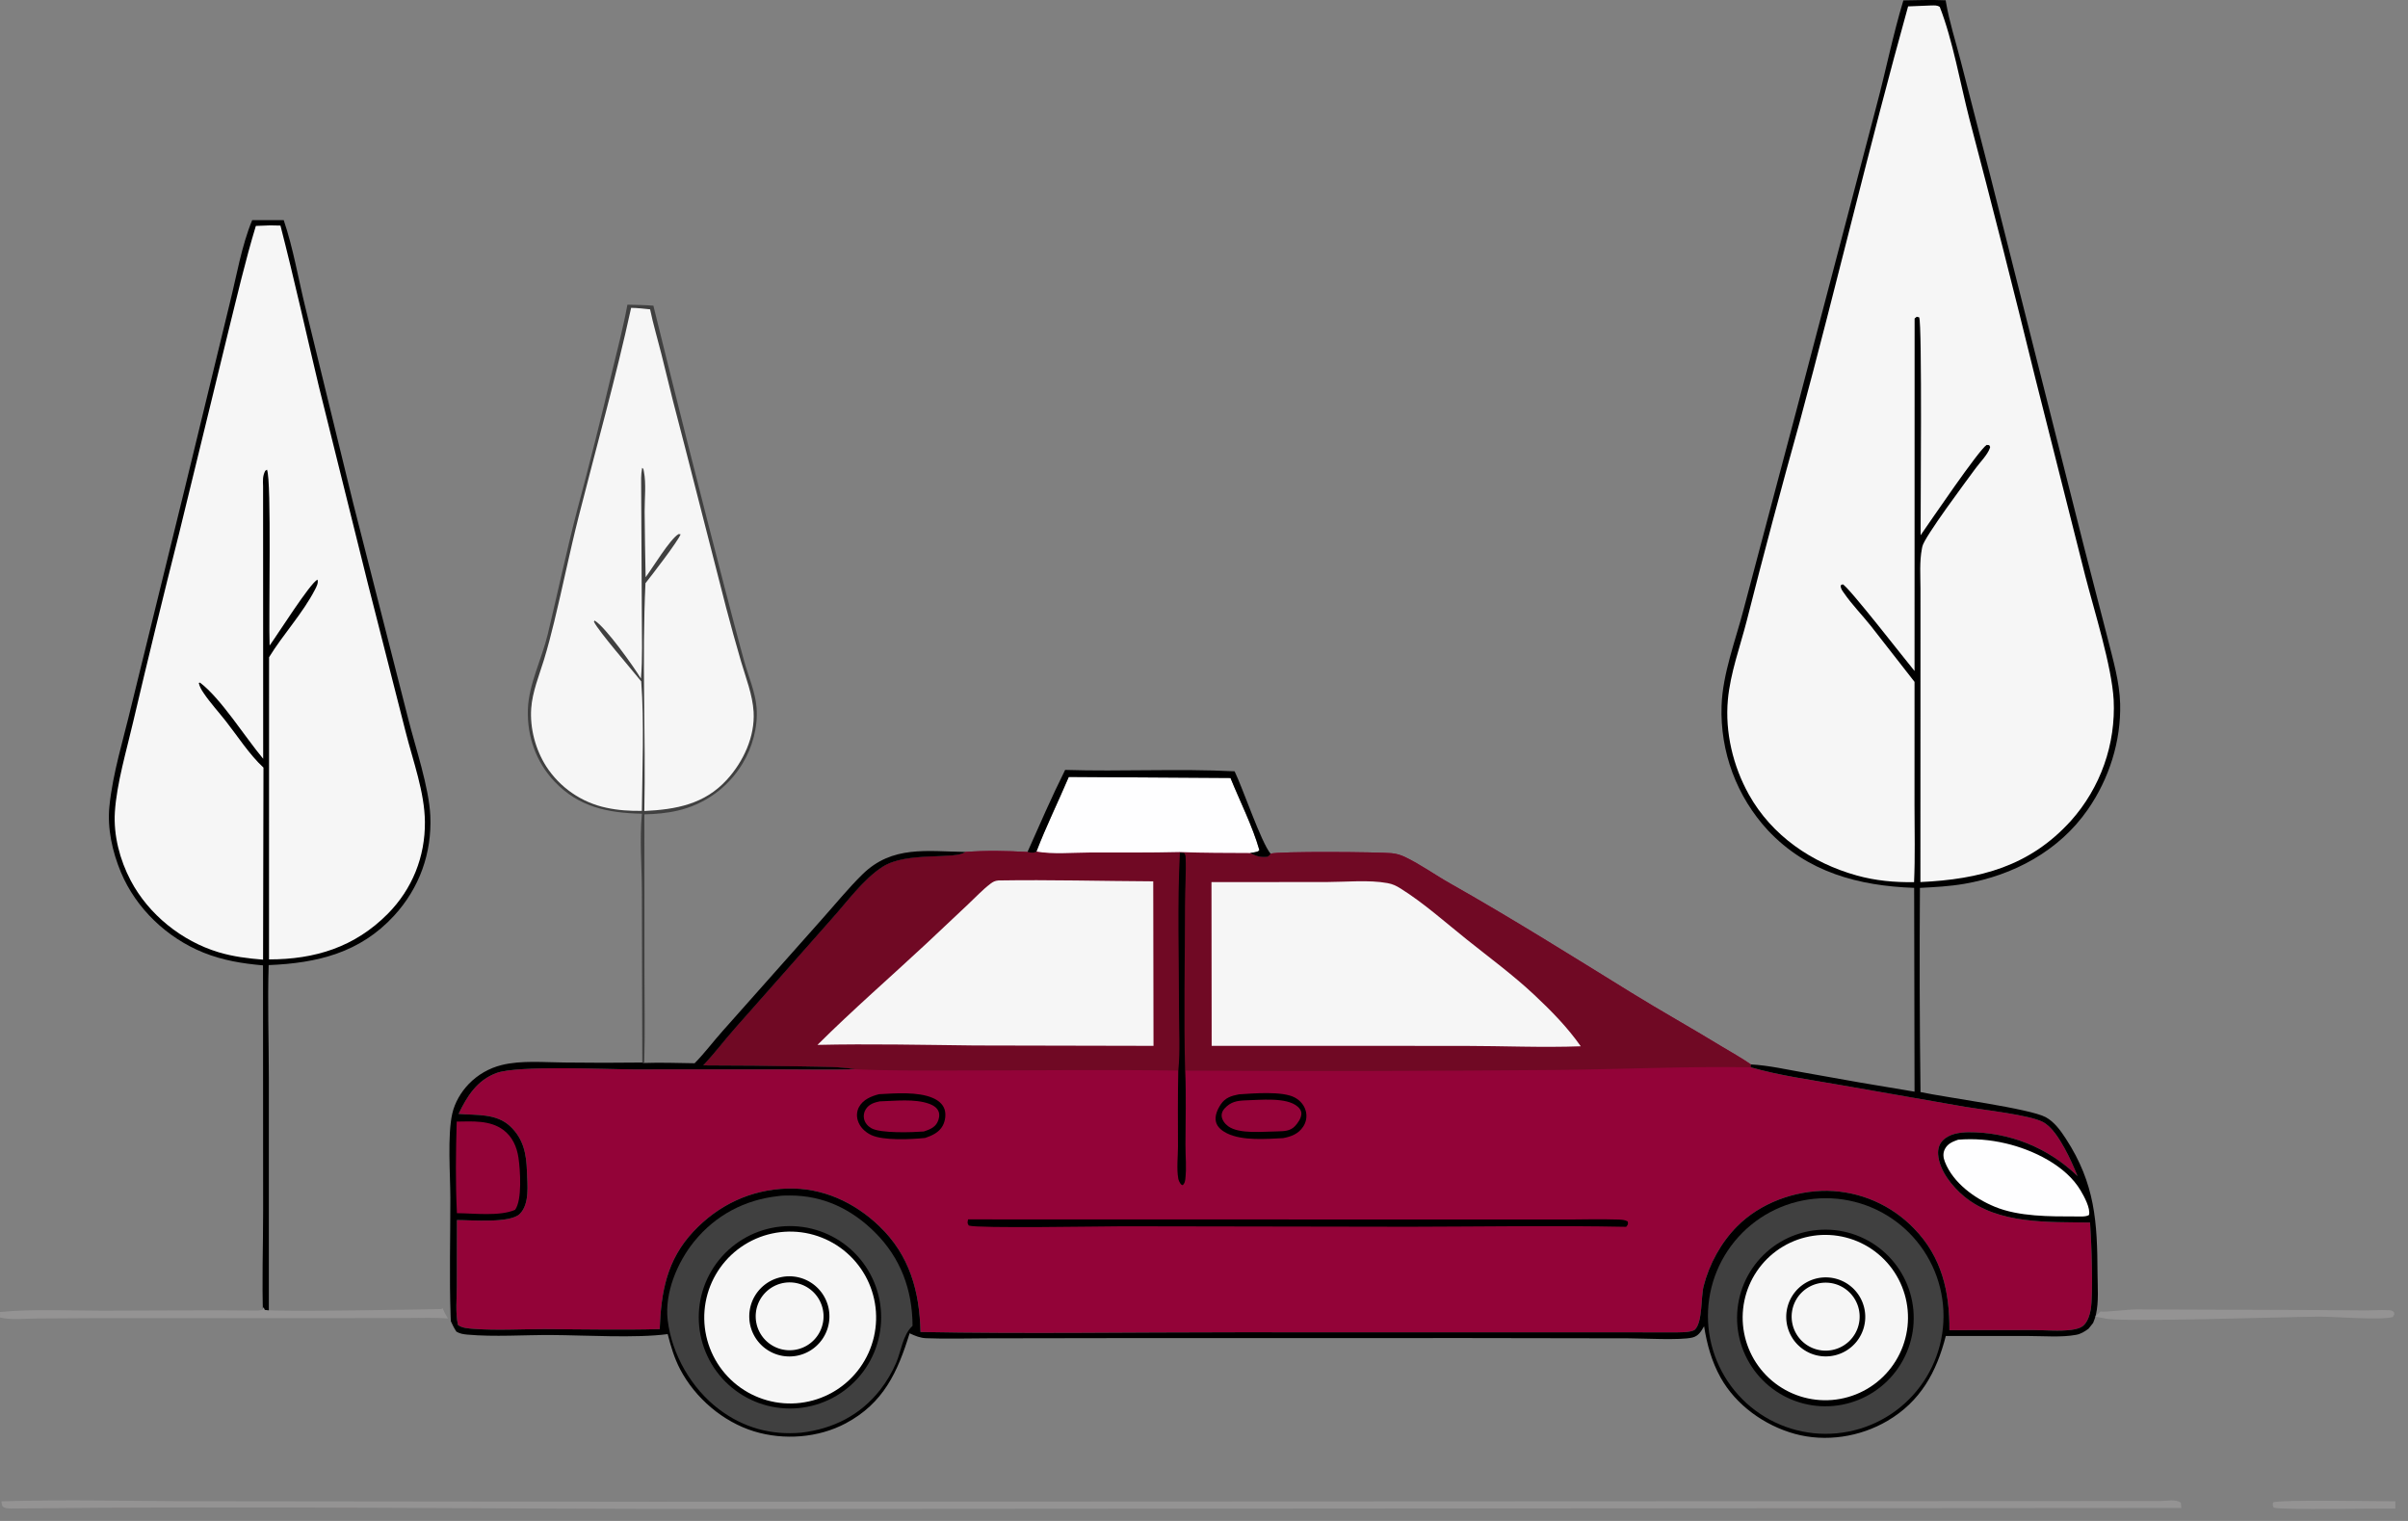 <svg width="190" height="120" viewBox="0 0 190 120" fill="none" xmlns="http://www.w3.org/2000/svg">
<rect x="0" y="0" width="190" height="120" fill="#808080" stroke="none"/>
<g clip-path="url(#clip0_70_2262)">
<path d="M81.072 67.221C81.326 67.275 81.49 67.318 81.745 67.222L81.78 67.183C83.094 67.413 84.611 67.266 85.952 67.262C88.326 67.255 90.708 67.28 93.082 67.221C94.93 67.302 96.794 67.284 98.644 67.299C99.099 67.561 99.488 67.66 100.012 67.601C100.144 67.516 100.176 67.499 100.253 67.355C100.838 67.153 108.854 67.218 109.801 67.317C110.196 67.358 110.505 67.447 110.864 67.618C112.091 68.205 113.226 69.028 114.411 69.697C119.253 72.432 123.988 75.404 128.721 78.326C131.036 79.755 133.418 81.085 135.743 82.502C136.539 82.987 137.387 83.446 138.149 83.981L138.135 84.206C140.385 84.856 142.785 85.178 145.091 85.583L155.084 87.33C156.521 87.572 160.104 87.959 161.183 88.519C161.919 88.901 162.495 89.868 162.891 90.576C163.289 91.289 163.617 92.037 163.924 92.792C163.782 92.654 163.636 92.519 163.488 92.388C163.339 92.256 163.187 92.129 163.032 92.005C162.878 91.881 162.72 91.761 162.559 91.645C162.398 91.528 162.235 91.416 162.069 91.308C161.902 91.2 161.734 91.096 161.562 90.996C161.391 90.896 161.217 90.8 161.042 90.708C160.866 90.617 160.688 90.53 160.507 90.447C160.327 90.364 160.145 90.285 159.961 90.211C159.777 90.137 159.591 90.068 159.404 90.003C159.217 89.938 159.028 89.878 158.837 89.822C158.647 89.766 158.455 89.715 158.263 89.669C158.07 89.622 157.876 89.581 157.681 89.544C157.486 89.507 157.291 89.475 157.094 89.447C156.898 89.42 156.701 89.397 156.503 89.379C156.306 89.361 156.108 89.348 155.91 89.34C155.712 89.332 155.513 89.329 155.315 89.33C154.61 89.341 153.793 89.452 153.28 89.99C152.999 90.285 152.898 90.671 152.924 91.071C153.006 92.339 154.037 93.621 154.985 94.401C157.678 96.619 161.629 96.401 164.914 96.457C165.019 97.851 165.177 102.095 164.966 103.323C164.893 103.744 164.748 104.206 164.451 104.525C164.206 104.789 163.789 104.875 163.447 104.922C162.485 105.053 161.421 104.942 160.448 104.942L153.816 104.95C153.836 101.906 153.212 99.168 151.027 96.93C150.916 96.815 150.803 96.703 150.687 96.594C150.571 96.484 150.452 96.378 150.33 96.274C150.209 96.171 150.085 96.07 149.959 95.973C149.832 95.875 149.704 95.781 149.573 95.69C149.442 95.599 149.309 95.511 149.173 95.427C149.038 95.342 148.901 95.261 148.761 95.183C148.622 95.105 148.481 95.031 148.338 94.96C148.195 94.889 148.05 94.822 147.904 94.758C147.757 94.695 147.61 94.635 147.46 94.578C147.311 94.522 147.161 94.469 147.009 94.42C146.857 94.371 146.704 94.326 146.55 94.284C146.396 94.243 146.241 94.206 146.085 94.172C145.929 94.138 145.772 94.108 145.615 94.082C145.458 94.056 145.3 94.034 145.141 94.015C144.982 93.997 144.824 93.983 144.664 93.972C144.505 93.962 144.346 93.955 144.186 93.953C141.6 93.93 138.909 94.907 137.068 96.752C135.802 98.022 134.868 99.731 134.424 101.466C134.2 102.34 134.346 104.258 133.753 104.886C133.485 105.169 132.278 105.118 131.902 105.121L97.614 105.115C89.293 105.113 80.948 105.252 72.631 105.093C72.555 101.877 71.775 99.045 69.39 96.75C67.424 94.859 64.895 93.694 62.142 93.773C59.242 93.856 56.688 95.059 54.707 97.172C52.614 99.405 52.164 101.925 52.053 104.865C49.031 104.949 45.994 104.874 42.971 104.866C41.126 104.861 39.211 104.984 37.376 104.844C36.979 104.814 36.459 104.787 36.136 104.537C35.923 103.583 36.044 102.431 36.046 101.45L36.054 96.26C37.183 96.257 40.249 96.536 41.011 95.777C41.811 94.982 41.61 93.444 41.577 92.413C41.533 91.052 41.312 89.873 40.282 88.886C39.165 87.815 37.6 88.008 36.184 87.883C36.854 86.489 37.646 85.217 39.187 84.654C40.861 84.043 47.83 84.367 49.956 84.373L61.489 84.37C63.482 84.368 65.49 84.417 67.481 84.362C66.232 84.138 64.869 84.172 63.599 84.139C60.898 84.086 58.196 84.059 55.493 84.057C56.366 83.127 57.151 82.087 57.998 81.129L65.648 72.476C66.853 71.136 68.104 69.393 69.616 68.405C71.541 67.147 75.404 67.861 76.171 67.217C77.757 67.097 79.485 67.126 81.072 67.221Z" fill="#930338"/>
<path d="M81.072 67.221C81.326 67.275 81.49 67.318 81.745 67.222L81.78 67.183C83.094 67.413 84.611 67.266 85.952 67.262C88.326 67.255 90.708 67.28 93.082 67.221C94.93 67.302 96.794 67.284 98.644 67.299C99.099 67.561 99.488 67.66 100.012 67.601C100.144 67.516 100.176 67.499 100.253 67.355C100.838 67.153 108.854 67.218 109.801 67.317C110.196 67.358 110.505 67.447 110.864 67.618C112.091 68.205 113.226 69.028 114.411 69.697C119.253 72.432 123.988 75.404 128.721 78.326C131.036 79.755 133.418 81.085 135.743 82.502C136.539 82.987 137.387 83.446 138.149 83.981L138.135 84.206C133.067 84.124 127.983 84.362 122.913 84.417C113.112 84.504 103.311 84.521 93.509 84.468C93.512 84.511 93.516 84.554 93.517 84.596C93.601 86.479 93.54 88.385 93.533 90.269C93.529 91.163 93.637 92.171 93.519 93.051C93.49 93.272 93.462 93.352 93.319 93.511L93.185 93.44C93.084 93.3 93.002 93.156 92.971 92.983C92.838 92.232 92.948 91.248 92.947 90.474C92.945 88.474 92.923 86.469 92.973 84.469C87.329 84.382 81.672 84.459 76.026 84.458C73.178 84.458 70.327 84.496 67.481 84.362C66.232 84.138 64.869 84.172 63.599 84.139C60.898 84.086 58.196 84.059 55.493 84.057C56.366 83.127 57.151 82.087 57.998 81.129L65.648 72.476C66.853 71.136 68.104 69.393 69.616 68.405C71.541 67.147 75.404 67.861 76.171 67.217C77.757 67.097 79.485 67.126 81.072 67.221Z" fill="#700924"/>
<path d="M93.097 67.27L93.438 67.302C93.506 67.402 93.543 67.481 93.548 67.605C93.601 68.853 93.5 70.173 93.5 71.432C93.5 75.769 93.397 80.134 93.509 84.468C93.512 84.511 93.516 84.554 93.517 84.597C93.601 86.479 93.54 88.385 93.533 90.269C93.529 91.163 93.637 92.171 93.519 93.051C93.49 93.272 93.462 93.352 93.319 93.511L93.185 93.44C93.084 93.3 93.002 93.156 92.971 92.983C92.838 92.232 92.948 91.248 92.947 90.474C92.945 88.474 92.923 86.469 92.973 84.469C93.128 82.941 93.025 81.3 93.028 79.762C93.034 75.619 92.887 71.404 93.097 67.27Z" fill="black"/>
<path d="M95.59 69.598L104.716 69.59C106.232 69.586 107.997 69.405 109.478 69.675C109.884 69.749 110.163 69.883 110.511 70.101C112.346 71.252 114.024 72.756 115.715 74.109C117.503 75.54 119.387 76.924 121.057 78.49C122.391 79.741 123.678 81.049 124.728 82.55C121.678 82.662 118.576 82.522 115.52 82.519L95.605 82.515L95.59 69.598Z" fill="#F6F6F6"/>
<path d="M78.783 69.466C82.845 69.4 86.93 69.516 90.995 69.535L91.016 82.516L76.897 82.486C72.769 82.44 68.627 82.345 64.5 82.44C67.277 79.676 70.25 77.099 73.115 74.427L76.385 71.349C76.952 70.814 77.524 70.203 78.143 69.731C78.363 69.564 78.508 69.491 78.783 69.466Z" fill="#F6F6F6"/>
<path d="M76.385 96.208L109.274 96.215L123.114 96.217C124.643 96.227 126.181 96.168 127.708 96.221C127.973 96.231 128.201 96.241 128.438 96.373C128.471 96.616 128.461 96.597 128.312 96.794C122.621 96.68 116.918 96.781 111.226 96.789L88.598 96.751C86.981 96.754 77.145 96.93 76.441 96.695C76.308 96.476 76.338 96.464 76.385 96.208Z" fill="black"/>
<path d="M97.756 86.342C98.868 86.27 101.196 86.067 102.165 86.594C102.6 86.831 102.931 87.215 103.043 87.703C103.055 87.753 103.064 87.804 103.07 87.856C103.076 87.908 103.08 87.959 103.081 88.011C103.082 88.063 103.081 88.115 103.076 88.167C103.072 88.219 103.065 88.27 103.056 88.322C103.046 88.373 103.034 88.423 103.02 88.473C103.005 88.523 102.988 88.572 102.969 88.62C102.949 88.669 102.927 88.716 102.903 88.762C102.878 88.808 102.852 88.852 102.823 88.895C102.446 89.465 101.886 89.673 101.244 89.796C99.914 89.863 98.026 90.021 96.809 89.415C96.442 89.232 96.06 88.949 95.949 88.532C95.823 88.054 96.058 87.533 96.318 87.142C96.674 86.606 97.149 86.459 97.756 86.342Z" fill="black"/>
<path d="M98.28 86.816C99.385 86.791 101.524 86.54 102.393 87.313C102.564 87.466 102.69 87.637 102.684 87.877C102.675 88.23 102.403 88.61 102.17 88.857C101.799 89.249 101.303 89.25 100.798 89.264C99.71 89.268 97.793 89.507 96.903 88.856C96.642 88.666 96.397 88.34 96.391 88.005C96.387 87.802 96.487 87.606 96.62 87.46C97.106 86.927 97.599 86.842 98.28 86.816Z" fill="#930338"/>
<path d="M69.355 86.331C70.639 86.259 72.415 86.117 73.605 86.63C74.006 86.803 74.373 87.079 74.522 87.504C74.663 87.907 74.585 88.448 74.383 88.819C74.094 89.35 73.541 89.598 72.997 89.781C71.899 89.894 69.705 90.007 68.741 89.551C68.255 89.32 67.841 88.922 67.682 88.397C67.576 88.044 67.603 87.66 67.782 87.335C68.109 86.746 68.739 86.492 69.355 86.331Z" fill="black"/>
<path d="M69.414 86.895C70.624 86.863 72.179 86.668 73.327 87.091C73.636 87.205 73.958 87.396 74.069 87.727C74.159 87.995 74.088 88.316 73.959 88.562C73.741 88.979 73.311 89.131 72.892 89.272C72.033 89.339 69.472 89.436 68.746 89.011C68.46 88.845 68.236 88.583 68.171 88.251C68.159 88.189 68.153 88.127 68.153 88.064C68.153 88.001 68.159 87.939 68.171 87.877C68.182 87.815 68.199 87.755 68.222 87.697C68.245 87.638 68.273 87.582 68.306 87.529C68.56 87.117 68.965 86.987 69.414 86.895Z" fill="#930338"/>
<path d="M150.183 0.031C151.295 0.013 152.409 -0.024 153.521 0.023L153.548 0.188C153.81 1.727 154.304 3.251 154.694 4.763L157.042 13.873L164.445 43.177L166.32 50.435C166.735 52.097 167.241 53.791 167.287 55.514C167.367 58.472 166.415 61.456 164.731 63.878C162.459 67.147 158.867 69.063 154.999 69.731C153.836 69.932 152.667 69.992 151.49 70.053C151.451 75.423 151.466 80.793 151.535 86.162C153.495 86.585 160.146 87.453 161.418 88.145C162.098 88.515 162.597 89.212 163.011 89.85C165.31 93.391 165.485 96.404 165.502 100.458C165.507 101.506 165.612 102.7 165.376 103.722C165.323 103.948 165.242 104.163 165.155 104.377L164.793 104.834C164.473 105.064 164.201 105.245 163.807 105.317C162.639 105.53 161.302 105.41 160.114 105.409L153.53 105.408C152.804 108.258 151.527 110.578 148.92 112.107C146.759 113.375 144.052 113.797 141.623 113.13C139.236 112.475 136.973 110.864 135.761 108.686C135.05 107.407 134.69 106.076 134.458 104.64C134.221 105.049 134.021 105.411 133.532 105.53C132.605 105.758 129.629 105.594 128.515 105.592L115.874 105.571L87.799 105.576L77.987 105.591C76.364 105.592 74.715 105.648 73.094 105.584C72.597 105.565 72.216 105.4 71.771 105.195C70.829 108.252 69.713 110.711 66.729 112.299C64.564 113.451 61.839 113.648 59.503 112.932C57.042 112.178 54.849 110.301 53.661 108.026C53.198 107.138 52.931 106.223 52.682 105.257C50.19 105.595 46.18 105.346 43.536 105.331C41.344 105.318 39.036 105.493 36.859 105.297C36.566 105.271 36.269 105.221 36.014 105.065C35.834 104.798 35.703 104.535 35.573 104.241C35.565 104.099 35.559 103.956 35.554 103.813C35.449 100.723 35.537 97.6 35.533 94.506C35.53 92.659 35.296 89.589 35.684 87.868C35.88 86.995 36.368 86.168 36.987 85.524C37.075 85.433 37.166 85.345 37.26 85.26C37.354 85.175 37.451 85.094 37.551 85.016C37.651 84.938 37.753 84.864 37.858 84.793C37.963 84.723 38.071 84.656 38.18 84.593C38.29 84.529 38.402 84.47 38.516 84.415C38.63 84.359 38.745 84.308 38.863 84.261C38.98 84.214 39.099 84.171 39.22 84.132C39.34 84.093 39.462 84.059 39.585 84.029C41.131 83.642 42.959 83.821 44.549 83.83C46.592 83.857 48.635 83.858 50.678 83.832L50.833 83.866C52.154 83.82 53.486 83.872 54.808 83.889C55.593 83.093 56.279 82.17 57.028 81.333L64.815 72.566C65.884 71.376 66.914 70.097 68.056 68.979C70.401 66.682 73.15 67.171 76.171 67.216C75.404 67.861 71.541 67.147 69.616 68.405C68.104 69.393 66.853 71.136 65.648 72.476L57.998 81.129C57.151 82.087 56.366 83.127 55.493 84.057C58.196 84.059 60.898 84.086 63.599 84.139C64.869 84.172 66.232 84.138 67.481 84.362C65.49 84.417 63.482 84.368 61.489 84.37L49.956 84.373C47.83 84.367 40.861 84.043 39.187 84.654C37.646 85.217 36.854 86.489 36.184 87.883C37.6 88.008 39.165 87.815 40.282 88.886C41.312 89.873 41.533 91.052 41.577 92.413C41.61 93.444 41.811 94.982 41.011 95.777C40.249 96.536 37.183 96.257 36.054 96.26L36.046 101.449C36.044 102.431 35.923 103.583 36.136 104.537C36.459 104.787 36.979 104.814 37.376 104.844C39.211 104.984 41.126 104.861 42.971 104.866C45.994 104.874 49.031 104.949 52.053 104.865C52.164 101.925 52.614 99.405 54.707 97.172C56.688 95.059 59.242 93.856 62.142 93.773C64.895 93.694 67.424 94.859 69.39 96.75C71.775 99.045 72.555 101.877 72.631 105.093C80.948 105.251 89.293 105.113 97.614 105.115L131.902 105.121C132.278 105.118 133.485 105.169 133.753 104.886C134.346 104.258 134.2 102.34 134.424 101.466C134.868 99.73 135.802 98.022 137.068 96.752C138.909 94.907 141.6 93.93 144.186 93.952C144.346 93.955 144.505 93.962 144.664 93.972C144.824 93.982 144.982 93.997 145.141 94.015C145.3 94.034 145.458 94.056 145.615 94.082C145.772 94.108 145.929 94.138 146.085 94.172C146.241 94.206 146.396 94.243 146.55 94.284C146.704 94.326 146.857 94.371 147.009 94.42C147.161 94.469 147.311 94.522 147.461 94.578C147.61 94.635 147.758 94.695 147.904 94.758C148.05 94.822 148.195 94.889 148.338 94.96C148.481 95.031 148.622 95.105 148.761 95.183C148.901 95.261 149.038 95.342 149.173 95.426C149.309 95.511 149.442 95.599 149.573 95.69C149.704 95.781 149.832 95.875 149.959 95.973C150.085 96.07 150.209 96.171 150.33 96.274C150.452 96.378 150.571 96.484 150.687 96.593C150.803 96.703 150.916 96.815 151.027 96.93C153.212 99.168 153.836 101.906 153.816 104.95L160.448 104.942C161.421 104.942 162.485 105.052 163.447 104.922C163.789 104.875 164.206 104.789 164.451 104.525C164.748 104.205 164.893 103.744 164.966 103.323C165.177 102.095 165.019 97.851 164.914 96.457C161.629 96.401 157.678 96.618 154.985 94.401C154.037 93.621 153.006 92.339 152.924 91.071C152.898 90.671 152.999 90.285 153.28 89.99C153.793 89.452 154.61 89.341 155.315 89.33C155.513 89.329 155.712 89.332 155.91 89.34C156.108 89.348 156.306 89.361 156.503 89.379C156.701 89.397 156.898 89.42 157.094 89.447C157.291 89.475 157.486 89.507 157.681 89.544C157.876 89.581 158.07 89.622 158.263 89.669C158.455 89.715 158.647 89.766 158.837 89.822C159.028 89.878 159.217 89.938 159.404 90.003C159.591 90.068 159.777 90.137 159.961 90.211C160.145 90.285 160.327 90.364 160.507 90.447C160.688 90.529 160.866 90.617 161.041 90.708C161.217 90.8 161.391 90.896 161.562 90.996C161.734 91.096 161.902 91.2 162.069 91.308C162.235 91.416 162.398 91.528 162.559 91.645C162.72 91.761 162.877 91.881 163.032 92.005C163.187 92.129 163.339 92.256 163.488 92.387C163.636 92.519 163.782 92.653 163.924 92.792C163.617 92.037 163.289 91.289 162.891 90.576C162.495 89.868 161.919 88.901 161.183 88.519C160.104 87.959 156.521 87.572 155.084 87.33L145.091 85.583C142.785 85.178 140.385 84.856 138.135 84.206L138.149 83.981C139.578 84.056 141.043 84.401 142.452 84.643C145.318 85.166 148.189 85.662 151.064 86.131L151.034 70.051C146.652 69.896 142.595 68.816 139.493 65.511C139.341 65.347 139.193 65.179 139.049 65.007C138.905 64.835 138.765 64.66 138.63 64.481C138.494 64.303 138.363 64.121 138.237 63.936C138.11 63.751 137.988 63.563 137.871 63.372C137.753 63.181 137.641 62.987 137.533 62.791C137.425 62.594 137.322 62.395 137.224 62.194C137.125 61.992 137.032 61.789 136.944 61.583C136.856 61.376 136.772 61.168 136.694 60.958C136.616 60.748 136.543 60.536 136.476 60.323C136.408 60.109 136.345 59.894 136.288 59.677C136.231 59.46 136.179 59.242 136.132 59.023C136.085 58.804 136.044 58.584 136.008 58.362C135.972 58.141 135.942 57.919 135.917 57.696C135.892 57.474 135.872 57.25 135.858 57.027C135.844 56.803 135.835 56.579 135.832 56.355C135.829 56.131 135.831 55.907 135.839 55.682C135.919 53.166 136.947 50.504 137.582 48.061L141.73 32.43L148.056 8.368C148.797 5.596 149.351 2.78 150.183 0.031Z" fill="black"/>
<path d="M152.356 0.431C152.639 0.432 152.809 0.393 153.054 0.543C154.085 3.177 154.673 6.595 155.395 9.394C157.179 16.16 158.904 22.941 160.569 29.737L164.529 45.417C165.245 48.205 166.623 52.532 166.776 55.222C166.786 55.438 166.791 55.654 166.792 55.87C166.792 56.086 166.787 56.302 166.776 56.517C166.766 56.733 166.75 56.949 166.729 57.164C166.708 57.379 166.682 57.593 166.651 57.807C166.62 58.021 166.583 58.233 166.542 58.445C166.5 58.657 166.453 58.868 166.402 59.078C166.35 59.288 166.293 59.496 166.231 59.703C166.169 59.91 166.102 60.115 166.03 60.319C165.958 60.523 165.881 60.724 165.799 60.925C165.718 61.124 165.631 61.322 165.54 61.518C165.448 61.714 165.352 61.907 165.251 62.098C165.151 62.289 165.045 62.478 164.935 62.664C164.825 62.85 164.711 63.033 164.592 63.213C164.473 63.394 164.35 63.571 164.223 63.746C164.095 63.92 163.964 64.091 163.828 64.259C163.692 64.427 163.552 64.592 163.409 64.753C160.148 68.365 156.215 69.374 151.527 69.594L151.533 50.747L151.532 46.456C151.53 45.418 151.448 44.31 151.646 43.287L151.679 43.123C151.821 42.385 155.211 37.868 155.893 36.935C156.203 36.511 156.828 35.87 156.994 35.385C157.049 35.225 157.043 35.3 156.955 35.122L156.754 35.103C156.118 35.512 152.291 41.159 151.543 42.229C151.531 40.642 151.675 25.542 151.429 25.036L151.236 24.991L151.07 25.128L151.064 52.939C150.342 52.077 145.826 46.245 145.393 46.099L145.235 46.182C145.229 46.452 145.363 46.597 145.515 46.816C146.141 47.717 146.936 48.529 147.62 49.388L151.064 53.798L151.062 63.607C151.064 65.601 151.116 67.609 151.027 69.601C149.489 69.624 147.985 69.486 146.5 69.072C142.957 68.084 139.806 65.935 137.992 62.686C136.743 60.449 136.103 57.771 136.336 55.211C136.528 53.096 137.307 51.003 137.832 48.946C139.156 43.725 140.543 38.521 141.991 33.334C144.935 22.417 147.522 11.394 150.556 0.504L152.356 0.431Z" fill="#F6F6F6"/>
<path d="M61.391 94.372C61.686 94.323 62.02 94.323 62.32 94.323C64.954 94.316 67.194 95.392 69.044 97.239C71.075 99.267 71.988 101.768 72.005 104.601C71.218 105.343 71.12 106.565 70.706 107.535C70.543 107.911 70.357 108.276 70.148 108.629C69.94 108.981 69.71 109.32 69.459 109.644C67.883 111.658 65.745 112.731 63.236 113.034C60.833 113.25 58.652 112.641 56.726 111.186C54.56 109.55 53.002 106.855 52.683 104.147C52.43 102.008 53.441 99.597 54.767 97.959C56.449 95.882 58.755 94.661 61.391 94.372Z" fill="#404040"/>
<path d="M61.225 96.82C61.342 96.802 61.459 96.787 61.577 96.775C61.694 96.762 61.812 96.753 61.93 96.746C62.048 96.739 62.166 96.736 62.284 96.735C62.403 96.734 62.521 96.736 62.639 96.742C62.757 96.747 62.875 96.755 62.993 96.766C63.11 96.776 63.228 96.79 63.345 96.807C63.462 96.823 63.578 96.843 63.694 96.865C63.81 96.888 63.926 96.913 64.041 96.941C64.156 96.969 64.27 97 64.383 97.034C64.496 97.068 64.609 97.104 64.72 97.144C64.832 97.183 64.942 97.225 65.052 97.269C65.161 97.314 65.269 97.362 65.376 97.412C65.484 97.462 65.589 97.514 65.694 97.57C65.798 97.625 65.901 97.683 66.003 97.743C66.105 97.803 66.205 97.866 66.304 97.931C66.402 97.997 66.499 98.064 66.594 98.134C66.689 98.204 66.783 98.277 66.875 98.352C66.966 98.426 67.056 98.503 67.144 98.582C67.232 98.661 67.318 98.742 67.402 98.826C67.485 98.909 67.567 98.994 67.647 99.082C67.727 99.169 67.804 99.258 67.879 99.35C67.955 99.441 68.028 99.534 68.098 99.628C68.169 99.723 68.237 99.82 68.303 99.918C68.369 100.016 68.433 100.115 68.493 100.217C68.555 100.318 68.613 100.421 68.669 100.525C68.725 100.629 68.778 100.734 68.829 100.841C68.88 100.948 68.928 101.056 68.973 101.165C69.019 101.274 69.062 101.384 69.102 101.496C69.142 101.607 69.179 101.719 69.213 101.832C69.248 101.945 69.28 102.059 69.308 102.174C69.337 102.288 69.363 102.404 69.387 102.52C69.41 102.636 69.43 102.752 69.448 102.869C69.465 102.986 69.48 103.103 69.491 103.221C69.503 103.338 69.512 103.456 69.517 103.574C69.523 103.692 69.526 103.811 69.526 103.929C69.526 104.047 69.524 104.165 69.518 104.283C69.512 104.401 69.503 104.519 69.492 104.637C69.48 104.754 69.466 104.872 69.448 104.989C69.431 105.106 69.411 105.222 69.388 105.338C69.365 105.454 69.339 105.569 69.31 105.684C69.281 105.799 69.249 105.912 69.215 106.026C69.181 106.139 69.144 106.251 69.103 106.362C69.064 106.473 69.021 106.584 68.976 106.693C68.93 106.802 68.882 106.91 68.831 107.017C68.781 107.123 68.728 107.229 68.672 107.333C68.616 107.437 68.557 107.54 68.496 107.641C68.436 107.743 68.372 107.842 68.306 107.941C68.24 108.039 68.172 108.135 68.102 108.23C68.031 108.325 67.958 108.418 67.883 108.509C67.808 108.6 67.73 108.69 67.651 108.777C67.571 108.865 67.489 108.95 67.406 109.033C67.322 109.117 67.236 109.198 67.148 109.277C67.06 109.356 66.97 109.433 66.879 109.508C66.787 109.583 66.694 109.655 66.599 109.725C66.504 109.795 66.407 109.863 66.308 109.928C66.21 109.994 66.109 110.057 66.008 110.117C65.906 110.178 65.803 110.235 65.699 110.291C65.594 110.346 65.489 110.399 65.382 110.449C65.274 110.499 65.166 110.547 65.057 110.591C64.947 110.636 64.837 110.678 64.725 110.718C64.614 110.757 64.502 110.793 64.388 110.827C64.275 110.861 64.161 110.892 64.046 110.92C63.931 110.949 63.816 110.974 63.7 110.996C63.584 111.019 63.467 111.039 63.35 111.055C63.234 111.072 63.118 111.086 63.001 111.097C62.884 111.108 62.767 111.116 62.65 111.121C62.533 111.126 62.415 111.128 62.298 111.128C62.181 111.127 62.063 111.124 61.946 111.118C61.829 111.111 61.712 111.102 61.595 111.09C61.479 111.078 61.362 111.064 61.246 111.046C61.13 111.028 61.015 111.008 60.9 110.984C60.785 110.961 60.67 110.935 60.557 110.906C60.443 110.877 60.33 110.846 60.218 110.811C60.106 110.777 59.995 110.739 59.884 110.7C59.774 110.66 59.664 110.617 59.556 110.572C59.448 110.527 59.341 110.479 59.235 110.428C59.129 110.378 59.025 110.325 58.921 110.269C58.818 110.214 58.716 110.156 58.615 110.095C58.515 110.035 58.416 109.972 58.319 109.906C58.221 109.841 58.125 109.773 58.031 109.703C57.937 109.633 57.845 109.561 57.754 109.486C57.664 109.411 57.575 109.335 57.488 109.256C57.401 109.177 57.317 109.096 57.234 109.013C57.151 108.93 57.07 108.845 56.991 108.758C56.913 108.67 56.836 108.582 56.762 108.491C56.688 108.4 56.616 108.307 56.546 108.213C56.476 108.119 56.408 108.023 56.343 107.925C56.278 107.828 56.216 107.729 56.155 107.628C56.095 107.527 56.037 107.425 55.982 107.322C55.927 107.218 55.874 107.113 55.824 107.007C55.774 106.901 55.726 106.794 55.681 106.686C55.636 106.577 55.594 106.468 55.555 106.357C55.515 106.247 55.478 106.135 55.444 106.023C55.41 105.911 55.379 105.798 55.35 105.684C55.322 105.57 55.296 105.456 55.273 105.341C55.25 105.226 55.23 105.11 55.212 104.994C55.195 104.878 55.181 104.762 55.169 104.645C55.157 104.528 55.148 104.411 55.143 104.294C55.137 104.177 55.134 104.06 55.134 103.942C55.133 103.825 55.136 103.708 55.142 103.591C55.147 103.473 55.156 103.356 55.167 103.239C55.178 103.123 55.192 103.006 55.209 102.89C55.226 102.774 55.246 102.658 55.269 102.543C55.291 102.428 55.317 102.314 55.345 102.2C55.373 102.086 55.404 101.973 55.438 101.861C55.472 101.748 55.508 101.637 55.547 101.526C55.587 101.415 55.629 101.306 55.673 101.197C55.718 101.089 55.765 100.981 55.815 100.875C55.864 100.769 55.917 100.664 55.972 100.56C56.027 100.457 56.084 100.355 56.144 100.254C56.204 100.153 56.267 100.053 56.331 99.956C56.396 99.858 56.464 99.762 56.533 99.667C56.602 99.573 56.674 99.48 56.748 99.389C56.822 99.298 56.898 99.209 56.977 99.121C57.055 99.034 57.136 98.949 57.218 98.866C57.301 98.782 57.386 98.701 57.472 98.622C57.559 98.543 57.647 98.466 57.738 98.391C57.828 98.316 57.92 98.243 58.014 98.173C58.108 98.102 58.203 98.034 58.301 97.969C58.398 97.903 58.497 97.84 58.597 97.779C58.697 97.718 58.799 97.66 58.902 97.604C59.005 97.548 59.11 97.495 59.215 97.444C59.321 97.393 59.428 97.345 59.536 97.299C59.645 97.254 59.754 97.211 59.864 97.171C59.974 97.13 60.085 97.093 60.197 97.058C60.309 97.023 60.422 96.991 60.536 96.962C60.649 96.933 60.764 96.906 60.879 96.883C60.994 96.859 61.109 96.838 61.225 96.82Z" fill="black"/>
<path d="M61.572 97.214C61.682 97.201 61.793 97.191 61.903 97.184C62.014 97.177 62.124 97.172 62.235 97.17C62.346 97.168 62.457 97.169 62.568 97.173C62.678 97.177 62.789 97.183 62.899 97.192C63.01 97.201 63.12 97.213 63.23 97.227C63.34 97.241 63.449 97.258 63.558 97.278C63.667 97.298 63.775 97.32 63.883 97.345C63.991 97.371 64.098 97.398 64.205 97.429C64.312 97.459 64.417 97.492 64.522 97.527C64.627 97.563 64.731 97.601 64.834 97.642C64.937 97.682 65.039 97.725 65.14 97.771C65.241 97.816 65.341 97.865 65.44 97.915C65.538 97.966 65.636 98.018 65.732 98.074C65.828 98.129 65.922 98.186 66.016 98.246C66.109 98.306 66.2 98.368 66.29 98.433C66.38 98.497 66.469 98.564 66.556 98.632C66.643 98.701 66.728 98.772 66.811 98.845C66.895 98.918 66.976 98.993 67.056 99.07C67.136 99.147 67.214 99.225 67.29 99.306C67.365 99.387 67.439 99.47 67.511 99.554C67.583 99.638 67.653 99.724 67.72 99.812C67.788 99.9 67.853 99.989 67.916 100.08C67.98 100.171 68.041 100.264 68.099 100.358C68.158 100.452 68.215 100.547 68.269 100.644C68.323 100.74 68.374 100.838 68.423 100.937C68.473 101.037 68.519 101.137 68.564 101.239C68.608 101.34 68.65 101.443 68.689 101.546C68.728 101.65 68.765 101.754 68.799 101.86C68.833 101.965 68.865 102.071 68.894 102.178C68.923 102.285 68.949 102.393 68.973 102.501C68.996 102.609 69.017 102.718 69.036 102.827C69.054 102.937 69.07 103.046 69.083 103.156C69.096 103.266 69.106 103.376 69.114 103.487C69.121 103.598 69.126 103.708 69.128 103.819C69.13 103.93 69.13 104.04 69.127 104.151C69.123 104.262 69.117 104.373 69.109 104.483C69.1 104.593 69.088 104.704 69.074 104.813C69.06 104.923 69.044 105.033 69.024 105.142C69.005 105.251 68.983 105.359 68.958 105.467C68.933 105.575 68.906 105.683 68.876 105.789C68.846 105.896 68.813 106.002 68.778 106.107C68.742 106.212 68.705 106.316 68.664 106.419C68.624 106.522 68.581 106.625 68.536 106.726C68.49 106.827 68.443 106.927 68.392 107.025C68.342 107.124 68.29 107.222 68.234 107.318C68.18 107.414 68.122 107.509 68.062 107.602C68.003 107.695 67.941 107.787 67.877 107.877C67.813 107.968 67.746 108.057 67.678 108.144C67.609 108.231 67.539 108.316 67.466 108.4C67.394 108.483 67.319 108.565 67.242 108.645C67.165 108.725 67.087 108.803 67.006 108.879C66.926 108.955 66.843 109.029 66.759 109.101C66.675 109.173 66.589 109.243 66.502 109.311C66.414 109.379 66.325 109.445 66.234 109.508C66.143 109.572 66.051 109.633 65.957 109.692C65.863 109.751 65.768 109.807 65.672 109.862C65.575 109.916 65.477 109.968 65.378 110.017C65.279 110.067 65.179 110.114 65.077 110.158C64.976 110.203 64.874 110.245 64.77 110.285C64.666 110.324 64.562 110.361 64.457 110.396C64.352 110.43 64.246 110.462 64.139 110.491C64.032 110.52 63.924 110.547 63.816 110.571C63.708 110.595 63.599 110.616 63.49 110.635C63.381 110.654 63.271 110.67 63.161 110.683C63.051 110.696 62.94 110.707 62.829 110.715C62.718 110.723 62.608 110.728 62.496 110.73C62.385 110.733 62.274 110.732 62.163 110.729C62.052 110.726 61.941 110.72 61.83 110.712C61.719 110.703 61.608 110.692 61.498 110.678C61.388 110.664 61.278 110.648 61.169 110.629C61.059 110.609 60.95 110.587 60.842 110.562C60.733 110.538 60.626 110.51 60.519 110.48C60.411 110.45 60.305 110.418 60.2 110.382C60.094 110.347 59.99 110.31 59.886 110.269C59.783 110.229 59.68 110.186 59.579 110.14C59.477 110.095 59.377 110.047 59.278 109.997C59.179 109.946 59.081 109.894 58.984 109.839C58.888 109.783 58.793 109.726 58.699 109.666C58.605 109.606 58.513 109.544 58.423 109.48C58.332 109.415 58.243 109.349 58.156 109.28C58.068 109.211 57.983 109.141 57.899 109.068C57.815 108.995 57.733 108.92 57.652 108.843C57.572 108.766 57.494 108.687 57.418 108.606C57.341 108.525 57.267 108.442 57.195 108.358C57.123 108.274 57.053 108.187 56.984 108.099C56.916 108.011 56.851 107.922 56.787 107.831C56.723 107.739 56.662 107.647 56.603 107.553C56.544 107.458 56.487 107.363 56.433 107.266C56.379 107.169 56.327 107.071 56.277 106.971C56.228 106.872 56.181 106.771 56.136 106.669C56.091 106.567 56.049 106.464 56.01 106.36C55.97 106.256 55.934 106.152 55.899 106.046C55.865 105.94 55.833 105.834 55.804 105.726C55.775 105.619 55.748 105.511 55.725 105.403C55.701 105.294 55.68 105.185 55.661 105.075C55.643 104.966 55.627 104.856 55.614 104.745C55.601 104.635 55.591 104.524 55.583 104.413C55.575 104.302 55.571 104.191 55.569 104.08C55.566 103.969 55.567 103.858 55.57 103.747C55.574 103.636 55.58 103.525 55.589 103.414C55.597 103.303 55.609 103.192 55.623 103.082C55.637 102.972 55.654 102.862 55.674 102.753C55.694 102.643 55.716 102.534 55.741 102.426C55.766 102.318 55.794 102.21 55.824 102.103C55.854 101.996 55.887 101.89 55.923 101.784C55.958 101.679 55.996 101.575 56.037 101.471C56.078 101.368 56.121 101.265 56.166 101.164C56.212 101.063 56.26 100.962 56.311 100.863C56.361 100.765 56.414 100.667 56.47 100.571C56.525 100.474 56.583 100.379 56.643 100.286C56.703 100.192 56.765 100.1 56.83 100.01C56.895 99.919 56.962 99.83 57.03 99.743C57.099 99.656 57.17 99.57 57.244 99.487C57.317 99.403 57.392 99.321 57.469 99.241C57.546 99.161 57.626 99.083 57.707 99.007C57.788 98.931 57.871 98.857 57.955 98.785C58.04 98.713 58.126 98.643 58.214 98.575C58.303 98.507 58.392 98.442 58.484 98.379C58.575 98.315 58.668 98.254 58.762 98.195C58.857 98.136 58.952 98.08 59.049 98.026C59.147 97.972 59.245 97.92 59.345 97.871C59.444 97.822 59.545 97.775 59.647 97.731C59.749 97.686 59.852 97.645 59.956 97.605C60.06 97.566 60.165 97.529 60.271 97.495C60.377 97.461 60.483 97.43 60.591 97.401C60.698 97.372 60.806 97.346 60.915 97.323C61.023 97.299 61.133 97.278 61.242 97.26C61.352 97.242 61.462 97.227 61.572 97.214Z" fill="#F6F6F6"/>
<path d="M61.726 100.746C61.776 100.736 61.827 100.729 61.878 100.722C61.929 100.716 61.98 100.71 62.032 100.706C62.083 100.702 62.134 100.699 62.186 100.698C62.237 100.696 62.288 100.696 62.34 100.697C62.391 100.698 62.443 100.7 62.494 100.703C62.545 100.707 62.597 100.712 62.648 100.718C62.699 100.724 62.75 100.731 62.801 100.739C62.851 100.748 62.902 100.757 62.952 100.768C63.002 100.779 63.052 100.791 63.102 100.805C63.152 100.818 63.201 100.832 63.25 100.848C63.299 100.864 63.348 100.881 63.396 100.899C63.444 100.917 63.492 100.936 63.539 100.957C63.586 100.977 63.633 100.999 63.679 101.022C63.725 101.044 63.77 101.068 63.816 101.093C63.861 101.118 63.905 101.144 63.948 101.171C63.992 101.198 64.035 101.227 64.078 101.256C64.12 101.285 64.162 101.315 64.202 101.346C64.243 101.378 64.283 101.41 64.323 101.443C64.362 101.476 64.4 101.51 64.438 101.546C64.476 101.581 64.513 101.617 64.548 101.653C64.584 101.69 64.619 101.728 64.653 101.767C64.687 101.805 64.72 101.845 64.752 101.885C64.785 101.925 64.816 101.966 64.846 102.007C64.876 102.049 64.905 102.092 64.933 102.135C64.961 102.178 64.988 102.222 65.014 102.266C65.04 102.311 65.065 102.356 65.088 102.401C65.112 102.447 65.135 102.493 65.156 102.54C65.178 102.587 65.198 102.634 65.217 102.682C65.236 102.729 65.254 102.778 65.271 102.826C65.288 102.875 65.303 102.924 65.318 102.973C65.332 103.023 65.346 103.072 65.358 103.122C65.37 103.172 65.38 103.223 65.39 103.273C65.399 103.324 65.407 103.375 65.415 103.426C65.422 103.476 65.427 103.528 65.432 103.579C65.437 103.63 65.44 103.681 65.442 103.733C65.444 103.784 65.445 103.836 65.444 103.887C65.444 103.939 65.442 103.99 65.439 104.041C65.436 104.093 65.432 104.144 65.427 104.195C65.421 104.246 65.415 104.297 65.407 104.348C65.399 104.399 65.389 104.449 65.379 104.5C65.369 104.55 65.357 104.6 65.344 104.65C65.331 104.7 65.317 104.749 65.302 104.799C65.287 104.848 65.27 104.896 65.252 104.945C65.235 104.993 65.216 105.041 65.196 105.088C65.176 105.136 65.155 105.183 65.133 105.229C65.11 105.275 65.087 105.321 65.062 105.366C65.038 105.412 65.012 105.456 64.986 105.5C64.959 105.544 64.931 105.587 64.903 105.63C64.874 105.673 64.844 105.715 64.813 105.756C64.782 105.797 64.75 105.837 64.717 105.877C64.685 105.917 64.651 105.955 64.616 105.993C64.582 106.031 64.546 106.068 64.509 106.105C64.473 106.141 64.435 106.176 64.397 106.211C64.359 106.245 64.32 106.279 64.28 106.311C64.24 106.344 64.2 106.375 64.158 106.406C64.117 106.436 64.075 106.466 64.032 106.494C63.989 106.522 63.945 106.55 63.901 106.576C63.857 106.603 63.812 106.628 63.767 106.652C63.721 106.676 63.675 106.699 63.629 106.721C63.582 106.743 63.535 106.764 63.488 106.783C63.44 106.803 63.392 106.821 63.344 106.839C63.295 106.856 63.246 106.872 63.197 106.887C63.148 106.902 63.098 106.916 63.048 106.928C62.998 106.94 62.948 106.952 62.898 106.962C62.847 106.972 62.795 106.981 62.744 106.988C62.692 106.996 62.641 107.002 62.589 107.007C62.537 107.012 62.485 107.016 62.433 107.019C62.381 107.021 62.329 107.022 62.277 107.022C62.225 107.022 62.173 107.021 62.121 107.018C62.069 107.015 62.017 107.012 61.965 107.006C61.913 107.001 61.861 106.995 61.81 106.987C61.758 106.979 61.707 106.97 61.656 106.96C61.605 106.95 61.554 106.938 61.504 106.925C61.453 106.912 61.403 106.898 61.353 106.883C61.304 106.868 61.254 106.851 61.205 106.833C61.156 106.816 61.108 106.797 61.06 106.777C61.012 106.757 60.964 106.735 60.917 106.713C60.87 106.69 60.824 106.667 60.778 106.642C60.732 106.617 60.687 106.591 60.642 106.564C60.598 106.537 60.554 106.509 60.511 106.48C60.468 106.451 60.425 106.421 60.384 106.39C60.342 106.358 60.301 106.326 60.261 106.293C60.221 106.259 60.182 106.225 60.143 106.19C60.105 106.155 60.068 106.119 60.031 106.082C59.994 106.044 59.959 106.007 59.924 105.968C59.889 105.929 59.855 105.889 59.823 105.849C59.79 105.808 59.758 105.767 59.727 105.725C59.697 105.683 59.667 105.64 59.639 105.597C59.61 105.553 59.582 105.509 59.556 105.464C59.529 105.419 59.504 105.373 59.48 105.327C59.456 105.281 59.433 105.235 59.411 105.187C59.389 105.14 59.368 105.092 59.349 105.044C59.329 104.996 59.311 104.947 59.294 104.898C59.277 104.849 59.261 104.799 59.246 104.749C59.232 104.699 59.218 104.649 59.206 104.598C59.194 104.547 59.183 104.496 59.173 104.445C59.164 104.394 59.156 104.343 59.148 104.291C59.141 104.24 59.135 104.188 59.131 104.136C59.126 104.084 59.123 104.032 59.121 103.98C59.119 103.928 59.118 103.876 59.119 103.824C59.119 103.772 59.121 103.72 59.124 103.668C59.128 103.616 59.132 103.564 59.138 103.512C59.144 103.46 59.151 103.409 59.159 103.357C59.167 103.306 59.177 103.255 59.187 103.204C59.198 103.153 59.21 103.102 59.224 103.052C59.237 103.001 59.251 102.951 59.267 102.902C59.283 102.852 59.3 102.803 59.318 102.754C59.336 102.705 59.356 102.657 59.376 102.609C59.397 102.561 59.419 102.514 59.441 102.467C59.464 102.42 59.488 102.374 59.514 102.329C59.539 102.283 59.565 102.238 59.593 102.194C59.62 102.15 59.648 102.106 59.678 102.063C59.708 102.02 59.738 101.978 59.77 101.937C59.802 101.896 59.834 101.855 59.868 101.815C59.902 101.775 59.936 101.737 59.972 101.699C60.007 101.66 60.044 101.623 60.081 101.587C60.119 101.551 60.157 101.516 60.196 101.481C60.235 101.447 60.275 101.414 60.316 101.381C60.357 101.349 60.398 101.318 60.441 101.287C60.483 101.257 60.526 101.228 60.57 101.199C60.614 101.171 60.658 101.144 60.703 101.118C60.748 101.092 60.794 101.067 60.841 101.044C60.887 101.02 60.934 100.997 60.981 100.976C61.029 100.955 61.077 100.934 61.125 100.915C61.174 100.896 61.223 100.878 61.272 100.862C61.322 100.845 61.371 100.83 61.421 100.816C61.471 100.801 61.522 100.788 61.573 100.777C61.623 100.765 61.674 100.755 61.726 100.746Z" fill="black"/>
<path d="M62.018 101.193C62.061 101.189 62.105 101.185 62.148 101.183C62.192 101.18 62.235 101.178 62.279 101.178C62.323 101.178 62.366 101.178 62.41 101.18C62.454 101.182 62.497 101.185 62.541 101.188C62.584 101.192 62.628 101.197 62.671 101.203C62.714 101.209 62.757 101.216 62.8 101.224C62.843 101.233 62.886 101.242 62.928 101.252C62.971 101.262 63.013 101.273 63.055 101.286C63.097 101.298 63.138 101.311 63.179 101.325C63.221 101.34 63.262 101.355 63.302 101.371C63.343 101.387 63.383 101.405 63.423 101.423C63.462 101.441 63.501 101.46 63.54 101.481C63.579 101.501 63.617 101.522 63.655 101.544C63.693 101.566 63.73 101.589 63.766 101.613C63.803 101.637 63.839 101.661 63.874 101.687C63.91 101.713 63.944 101.739 63.978 101.766C64.012 101.794 64.046 101.822 64.079 101.851C64.111 101.88 64.143 101.909 64.174 101.94C64.206 101.97 64.236 102.002 64.266 102.034C64.296 102.066 64.325 102.098 64.353 102.132C64.381 102.165 64.408 102.199 64.434 102.234C64.461 102.269 64.487 102.304 64.511 102.34C64.536 102.376 64.56 102.413 64.583 102.45C64.606 102.487 64.627 102.525 64.648 102.563C64.67 102.602 64.69 102.64 64.709 102.68C64.728 102.719 64.746 102.758 64.763 102.799C64.781 102.839 64.797 102.879 64.812 102.92C64.828 102.961 64.842 103.002 64.855 103.044C64.868 103.085 64.881 103.127 64.892 103.17C64.903 103.212 64.913 103.254 64.922 103.297C64.931 103.34 64.939 103.383 64.946 103.426C64.953 103.469 64.959 103.512 64.964 103.556C64.969 103.599 64.973 103.642 64.976 103.686C64.978 103.73 64.98 103.773 64.981 103.817C64.981 103.861 64.981 103.904 64.979 103.948C64.978 103.991 64.975 104.035 64.972 104.079C64.968 104.122 64.963 104.166 64.957 104.209C64.952 104.252 64.945 104.295 64.937 104.338C64.929 104.381 64.92 104.424 64.91 104.466C64.9 104.509 64.889 104.551 64.877 104.593C64.865 104.635 64.852 104.677 64.838 104.718C64.824 104.759 64.809 104.8 64.793 104.841C64.777 104.882 64.76 104.922 64.742 104.962C64.724 105.001 64.705 105.041 64.685 105.08C64.665 105.118 64.644 105.157 64.622 105.195C64.6 105.232 64.577 105.27 64.554 105.306C64.53 105.343 64.505 105.379 64.48 105.415C64.454 105.45 64.428 105.485 64.401 105.519C64.374 105.553 64.346 105.587 64.317 105.62C64.288 105.653 64.259 105.685 64.229 105.716C64.198 105.747 64.167 105.778 64.135 105.808C64.103 105.838 64.071 105.867 64.038 105.895C64.004 105.924 63.97 105.951 63.936 105.978C63.901 106.004 63.866 106.03 63.83 106.055C63.794 106.08 63.758 106.104 63.721 106.127C63.684 106.15 63.646 106.172 63.608 106.194C63.57 106.215 63.531 106.235 63.492 106.255C63.453 106.274 63.413 106.292 63.373 106.31C63.333 106.327 63.293 106.344 63.252 106.359C63.211 106.375 63.17 106.389 63.128 106.403C63.087 106.416 63.045 106.428 63.003 106.44C62.961 106.451 62.918 106.461 62.875 106.471C62.833 106.48 62.79 106.488 62.747 106.496C62.704 106.503 62.661 106.509 62.617 106.514C62.574 106.519 62.53 106.523 62.486 106.526C62.442 106.529 62.398 106.531 62.354 106.532C62.31 106.533 62.266 106.533 62.222 106.531C62.178 106.53 62.135 106.528 62.091 106.524C62.047 106.521 62.003 106.516 61.959 106.51C61.916 106.505 61.873 106.498 61.829 106.49C61.786 106.482 61.743 106.474 61.7 106.464C61.657 106.454 61.615 106.443 61.572 106.431C61.53 106.419 61.488 106.406 61.447 106.392C61.405 106.378 61.364 106.363 61.323 106.346C61.282 106.33 61.241 106.313 61.201 106.295C61.161 106.277 61.122 106.258 61.083 106.238C61.044 106.218 61.005 106.197 60.967 106.175C60.929 106.153 60.891 106.13 60.854 106.106C60.817 106.083 60.781 106.058 60.745 106.032C60.709 106.007 60.674 105.98 60.64 105.953C60.605 105.926 60.572 105.897 60.538 105.868C60.505 105.839 60.473 105.81 60.442 105.779C60.41 105.749 60.379 105.717 60.349 105.685C60.319 105.653 60.29 105.62 60.261 105.587C60.233 105.553 60.206 105.519 60.179 105.484C60.152 105.449 60.126 105.414 60.101 105.377C60.076 105.341 60.052 105.305 60.029 105.267C60.006 105.23 59.983 105.192 59.962 105.154C59.941 105.115 59.92 105.076 59.901 105.037C59.882 104.997 59.863 104.957 59.846 104.917C59.828 104.877 59.812 104.836 59.797 104.795C59.781 104.753 59.767 104.712 59.753 104.67C59.74 104.628 59.728 104.586 59.716 104.544C59.705 104.501 59.695 104.458 59.686 104.415C59.676 104.372 59.668 104.329 59.661 104.286C59.654 104.242 59.648 104.199 59.643 104.155C59.638 104.112 59.634 104.068 59.632 104.024C59.629 103.98 59.627 103.936 59.627 103.892C59.626 103.848 59.626 103.804 59.628 103.76C59.63 103.716 59.632 103.672 59.636 103.629C59.64 103.585 59.644 103.541 59.65 103.498C59.656 103.454 59.663 103.411 59.671 103.367C59.679 103.324 59.688 103.281 59.698 103.238C59.708 103.196 59.72 103.153 59.732 103.111C59.744 103.069 59.757 103.027 59.772 102.985C59.786 102.944 59.801 102.902 59.818 102.862C59.834 102.821 59.851 102.78 59.869 102.74C59.888 102.7 59.907 102.661 59.927 102.622C59.948 102.583 59.969 102.544 59.991 102.506C60.013 102.468 60.036 102.431 60.06 102.394C60.084 102.357 60.109 102.321 60.135 102.285C60.161 102.25 60.187 102.215 60.215 102.181C60.242 102.146 60.27 102.113 60.3 102.08C60.329 102.047 60.359 102.015 60.39 101.983C60.42 101.952 60.452 101.921 60.484 101.891C60.516 101.861 60.549 101.832 60.583 101.804C60.617 101.776 60.651 101.748 60.686 101.722C60.721 101.695 60.757 101.67 60.793 101.645C60.829 101.62 60.866 101.596 60.904 101.573C60.941 101.55 60.979 101.528 61.018 101.507C61.056 101.486 61.095 101.466 61.135 101.446C61.174 101.427 61.214 101.409 61.255 101.392C61.295 101.375 61.336 101.359 61.377 101.343C61.419 101.328 61.46 101.314 61.502 101.301C61.544 101.287 61.586 101.275 61.629 101.264C61.671 101.253 61.714 101.243 61.757 101.234C61.8 101.225 61.843 101.217 61.887 101.211C61.93 101.204 61.974 101.198 62.018 101.193Z" fill="#F6F6F6"/>
<path d="M143.143 94.582C143.294 94.567 143.446 94.555 143.598 94.548C143.75 94.54 143.902 94.537 144.055 94.537C144.207 94.537 144.359 94.54 144.511 94.548C144.663 94.555 144.815 94.566 144.967 94.581C145.118 94.596 145.27 94.615 145.42 94.637C145.571 94.66 145.721 94.686 145.87 94.716C146.02 94.745 146.168 94.778 146.316 94.816C146.464 94.853 146.61 94.893 146.756 94.938C146.902 94.982 147.046 95.029 147.19 95.081C147.333 95.132 147.475 95.187 147.616 95.245C147.757 95.304 147.896 95.365 148.034 95.431C148.171 95.496 148.307 95.564 148.441 95.636C148.576 95.708 148.708 95.783 148.839 95.862C148.969 95.94 149.098 96.021 149.225 96.106C149.351 96.191 149.475 96.279 149.598 96.369C149.72 96.46 149.84 96.554 149.958 96.65C150.075 96.747 150.19 96.847 150.303 96.949C150.416 97.052 150.526 97.157 150.634 97.264C150.741 97.372 150.846 97.483 150.948 97.596C151.051 97.709 151.15 97.824 151.247 97.942C151.343 98.059 151.437 98.18 151.527 98.302C151.618 98.424 151.705 98.549 151.79 98.676C151.874 98.802 151.956 98.931 152.034 99.062C152.112 99.193 152.187 99.325 152.258 99.46C152.33 99.594 152.398 99.73 152.463 99.868C152.528 100.006 152.59 100.145 152.648 100.286C152.706 100.427 152.76 100.569 152.812 100.712C152.863 100.856 152.91 101 152.954 101.146C152.998 101.292 153.039 101.439 153.075 101.586C153.112 101.734 153.145 101.883 153.175 102.032C153.204 102.182 153.23 102.332 153.252 102.482C153.274 102.633 153.293 102.784 153.307 102.936C153.322 103.087 153.333 103.239 153.34 103.391C153.347 103.544 153.351 103.696 153.35 103.848C153.35 104 153.346 104.153 153.338 104.305C153.331 104.457 153.319 104.609 153.304 104.76C153.289 104.912 153.27 105.063 153.247 105.213C153.224 105.364 153.198 105.514 153.168 105.663C153.138 105.813 153.104 105.961 153.067 106.109C153.03 106.256 152.989 106.403 152.944 106.549C152.9 106.694 152.852 106.839 152.8 106.982C152.748 107.125 152.693 107.267 152.634 107.408C152.576 107.548 152.514 107.687 152.448 107.825C152.383 107.963 152.314 108.098 152.242 108.232C152.17 108.367 152.094 108.499 152.016 108.629C151.937 108.76 151.855 108.888 151.771 109.015C151.686 109.141 151.598 109.265 151.507 109.387C151.416 109.509 151.322 109.629 151.225 109.747C151.128 109.864 151.028 109.979 150.925 110.092C150.823 110.204 150.717 110.314 150.609 110.421C150.501 110.529 150.391 110.634 150.278 110.736C150.164 110.837 150.049 110.937 149.931 111.033C149.813 111.129 149.693 111.222 149.57 111.313C149.447 111.403 149.323 111.491 149.196 111.575C149.069 111.659 148.94 111.74 148.809 111.818C148.678 111.896 148.545 111.97 148.411 112.042C148.276 112.113 148.14 112.181 148.002 112.246C147.864 112.31 147.725 112.372 147.584 112.429C147.443 112.487 147.301 112.542 147.157 112.592C147.014 112.643 146.869 112.69 146.723 112.734C146.577 112.778 146.43 112.818 146.282 112.854C146.135 112.891 145.986 112.924 145.836 112.953C145.687 112.982 145.537 113.007 145.386 113.029C145.235 113.051 145.084 113.069 144.933 113.084C144.781 113.098 144.63 113.108 144.478 113.115C144.326 113.122 144.174 113.125 144.023 113.125C143.871 113.124 143.719 113.12 143.567 113.112C143.415 113.104 143.264 113.092 143.113 113.077C142.962 113.062 142.811 113.042 142.661 113.019C142.511 112.997 142.361 112.97 142.212 112.94C142.063 112.91 141.915 112.876 141.768 112.839C141.621 112.801 141.475 112.76 141.33 112.716C141.184 112.671 141.04 112.623 140.897 112.572C140.754 112.52 140.613 112.465 140.473 112.406C140.333 112.348 140.194 112.286 140.057 112.22C139.92 112.155 139.784 112.086 139.651 112.014C139.517 111.942 139.385 111.867 139.255 111.789C139.125 111.71 138.997 111.628 138.871 111.544C138.745 111.459 138.621 111.371 138.499 111.28C138.377 111.189 138.258 111.096 138.141 110.999C138.023 110.902 137.909 110.803 137.796 110.701C137.684 110.598 137.574 110.493 137.467 110.385C137.36 110.278 137.256 110.168 137.154 110.055C137.052 109.942 136.953 109.827 136.857 109.709C136.761 109.591 136.668 109.471 136.578 109.349C136.488 109.227 136.4 109.103 136.316 108.976C136.232 108.85 136.151 108.721 136.074 108.591C135.996 108.46 135.921 108.328 135.85 108.194C135.779 108.06 135.711 107.924 135.646 107.786C135.581 107.649 135.52 107.51 135.462 107.369C135.404 107.229 135.35 107.087 135.299 106.944C135.248 106.801 135.201 106.657 135.157 106.511C135.113 106.366 135.073 106.219 135.036 106.072C135 105.924 134.967 105.776 134.937 105.627C134.908 105.478 134.882 105.328 134.86 105.178C134.838 105.028 134.82 104.877 134.805 104.726C134.791 104.575 134.78 104.423 134.773 104.271C134.765 104.12 134.762 103.968 134.762 103.816C134.762 103.664 134.766 103.512 134.774 103.361C134.782 103.209 134.793 103.057 134.808 102.906C134.823 102.755 134.842 102.604 134.865 102.454C134.887 102.304 134.913 102.154 134.943 102.005C134.973 101.856 135.006 101.708 135.044 101.561C135.081 101.414 135.121 101.267 135.166 101.122C135.21 100.977 135.258 100.833 135.309 100.69C135.36 100.547 135.415 100.405 135.474 100.265C135.532 100.124 135.594 99.986 135.659 99.848C135.724 99.711 135.792 99.576 135.864 99.442C135.936 99.308 136.011 99.176 136.089 99.046C136.167 98.915 136.248 98.787 136.333 98.661C136.417 98.534 136.505 98.41 136.596 98.288C136.686 98.166 136.78 98.047 136.876 97.93C136.973 97.812 137.072 97.697 137.174 97.585C137.276 97.472 137.381 97.362 137.488 97.255C137.596 97.148 137.706 97.043 137.818 96.941C137.931 96.839 138.046 96.74 138.163 96.644C138.281 96.547 138.401 96.454 138.523 96.364C138.645 96.273 138.769 96.186 138.895 96.101C139.022 96.017 139.15 95.936 139.28 95.858C139.411 95.78 139.543 95.705 139.677 95.633C139.811 95.561 139.946 95.493 140.084 95.428C140.221 95.364 140.36 95.302 140.5 95.244C140.641 95.186 140.782 95.131 140.925 95.08C141.068 95.029 141.213 94.981 141.358 94.937C141.503 94.893 141.65 94.852 141.797 94.816C141.944 94.778 142.093 94.745 142.242 94.716C142.391 94.686 142.54 94.66 142.69 94.638C142.841 94.615 142.991 94.597 143.143 94.582Z" fill="#404040"/>
<path d="M143.073 97.081C143.186 97.066 143.299 97.053 143.412 97.043C143.526 97.032 143.639 97.025 143.753 97.021C143.867 97.016 143.981 97.014 144.095 97.016C144.209 97.017 144.323 97.02 144.436 97.027C144.55 97.034 144.664 97.043 144.777 97.055C144.89 97.067 145.003 97.082 145.115 97.1C145.228 97.118 145.34 97.138 145.452 97.162C145.563 97.185 145.674 97.211 145.784 97.24C145.894 97.268 146.004 97.3 146.113 97.334C146.221 97.368 146.329 97.404 146.436 97.444C146.543 97.483 146.649 97.525 146.754 97.57C146.859 97.614 146.962 97.661 147.065 97.711C147.167 97.76 147.269 97.812 147.369 97.867C147.469 97.921 147.567 97.978 147.664 98.038C147.762 98.097 147.857 98.159 147.952 98.223C148.046 98.287 148.138 98.354 148.229 98.422C148.32 98.491 148.409 98.562 148.497 98.635C148.584 98.708 148.67 98.783 148.754 98.86C148.837 98.937 148.919 99.017 148.999 99.098C149.079 99.179 149.157 99.262 149.232 99.347C149.308 99.432 149.382 99.519 149.454 99.608C149.525 99.696 149.594 99.787 149.661 99.879C149.729 99.971 149.793 100.064 149.856 100.16C149.918 100.255 149.979 100.352 150.036 100.45C150.094 100.548 150.149 100.647 150.202 100.748C150.255 100.849 150.306 100.951 150.354 101.055C150.401 101.158 150.447 101.263 150.49 101.368C150.532 101.474 150.572 101.58 150.61 101.688C150.648 101.795 150.683 101.904 150.715 102.013C150.747 102.122 150.776 102.232 150.803 102.343C150.83 102.454 150.854 102.565 150.876 102.677C150.897 102.789 150.916 102.901 150.931 103.014C150.947 103.127 150.96 103.24 150.971 103.353C150.981 103.467 150.989 103.58 150.993 103.694C150.998 103.808 151 103.922 150.999 104.036C150.998 104.15 150.995 104.264 150.988 104.377C150.982 104.491 150.973 104.605 150.961 104.718C150.949 104.831 150.934 104.944 150.917 105.057C150.899 105.169 150.879 105.281 150.856 105.393C150.833 105.504 150.807 105.615 150.778 105.726C150.75 105.836 150.719 105.945 150.685 106.054C150.651 106.163 150.615 106.271 150.576 106.378C150.536 106.485 150.495 106.591 150.45 106.696C150.406 106.801 150.359 106.905 150.31 107.007C150.26 107.11 150.209 107.211 150.154 107.311C150.1 107.411 150.043 107.51 149.984 107.607C149.925 107.705 149.863 107.801 149.799 107.895C149.735 107.989 149.669 108.082 149.601 108.173C149.532 108.264 149.461 108.353 149.389 108.441C149.316 108.528 149.241 108.614 149.164 108.698C149.087 108.782 149.008 108.864 148.927 108.944C148.846 109.024 148.763 109.102 148.678 109.178C148.593 109.254 148.506 109.328 148.418 109.4C148.329 109.471 148.239 109.541 148.147 109.608C148.055 109.675 147.962 109.74 147.866 109.803C147.771 109.866 147.675 109.926 147.577 109.984C147.479 110.042 147.379 110.098 147.278 110.151C147.178 110.204 147.076 110.254 146.972 110.302C146.869 110.351 146.765 110.396 146.659 110.439C146.554 110.482 146.447 110.522 146.34 110.56C146.232 110.598 146.124 110.633 146.015 110.666C145.906 110.698 145.796 110.728 145.685 110.755C145.574 110.782 145.463 110.806 145.351 110.828C145.239 110.849 145.127 110.868 145.014 110.884C144.901 110.9 144.788 110.914 144.674 110.924C144.56 110.935 144.447 110.943 144.332 110.948C144.218 110.952 144.104 110.955 143.99 110.954C143.876 110.953 143.762 110.95 143.648 110.944C143.534 110.937 143.42 110.928 143.306 110.916C143.193 110.905 143.079 110.89 142.967 110.872C142.854 110.855 142.741 110.835 142.629 110.812C142.517 110.789 142.406 110.763 142.296 110.735C142.185 110.707 142.075 110.675 141.966 110.642C141.857 110.608 141.749 110.571 141.641 110.532C141.534 110.493 141.428 110.451 141.323 110.407C141.218 110.362 141.113 110.316 141.01 110.266C140.908 110.217 140.806 110.165 140.706 110.11C140.605 110.056 140.506 109.999 140.409 109.939C140.311 109.88 140.215 109.818 140.12 109.754C140.026 109.69 139.933 109.624 139.842 109.555C139.75 109.487 139.661 109.416 139.573 109.343C139.485 109.27 139.399 109.195 139.315 109.117C139.231 109.04 139.149 108.961 139.069 108.879C138.989 108.798 138.91 108.715 138.834 108.63C138.758 108.545 138.684 108.458 138.612 108.369C138.54 108.28 138.471 108.19 138.403 108.097C138.336 108.005 138.271 107.912 138.208 107.816C138.145 107.721 138.085 107.624 138.027 107.525C137.969 107.427 137.913 107.327 137.86 107.226C137.807 107.125 137.756 107.023 137.708 106.919C137.66 106.816 137.615 106.711 137.572 106.605C137.529 106.499 137.489 106.393 137.451 106.285C137.413 106.177 137.378 106.068 137.346 105.959C137.313 105.849 137.284 105.739 137.257 105.628C137.23 105.517 137.206 105.405 137.184 105.293C137.163 105.181 137.144 105.068 137.128 104.955C137.112 104.842 137.099 104.729 137.089 104.615C137.079 104.501 137.071 104.387 137.066 104.273C137.062 104.159 137.06 104.045 137.061 103.931C137.061 103.817 137.065 103.703 137.072 103.589C137.078 103.474 137.088 103.361 137.1 103.247C137.112 103.134 137.127 103.02 137.144 102.907C137.162 102.795 137.182 102.682 137.206 102.571C137.229 102.459 137.255 102.348 137.283 102.237C137.312 102.126 137.343 102.017 137.377 101.908C137.411 101.799 137.448 101.691 137.487 101.583C137.527 101.476 137.568 101.37 137.613 101.265C137.658 101.16 137.705 101.056 137.754 100.953C137.804 100.85 137.856 100.748 137.911 100.648C137.966 100.548 138.023 100.449 138.082 100.352C138.142 100.254 138.204 100.158 138.268 100.064C138.332 99.969 138.399 99.876 138.468 99.785C138.536 99.694 138.607 99.605 138.681 99.517C138.754 99.43 138.829 99.344 138.907 99.26C138.984 99.176 139.063 99.094 139.145 99.014C139.226 98.934 139.31 98.856 139.395 98.78C139.48 98.704 139.567 98.63 139.656 98.558C139.745 98.487 139.836 98.417 139.928 98.35C140.02 98.283 140.114 98.218 140.21 98.155C140.305 98.093 140.402 98.032 140.501 97.975C140.599 97.917 140.699 97.862 140.8 97.809C140.902 97.756 141.004 97.705 141.108 97.657C141.211 97.609 141.316 97.564 141.422 97.521C141.528 97.479 141.635 97.439 141.743 97.401C141.851 97.364 141.959 97.329 142.069 97.297C142.179 97.265 142.289 97.235 142.4 97.208C142.511 97.182 142.623 97.158 142.735 97.136C142.847 97.115 142.96 97.097 143.073 97.081Z" fill="black"/>
<path d="M142.767 97.552C142.872 97.531 142.978 97.513 143.084 97.498C143.19 97.482 143.297 97.469 143.403 97.459C143.51 97.449 143.617 97.441 143.724 97.436C143.831 97.431 143.938 97.429 144.046 97.43C144.153 97.43 144.26 97.433 144.367 97.439C144.474 97.444 144.581 97.452 144.687 97.463C144.794 97.474 144.9 97.488 145.006 97.504C145.112 97.52 145.218 97.539 145.323 97.56C145.428 97.581 145.532 97.605 145.636 97.632C145.74 97.658 145.843 97.687 145.946 97.719C146.048 97.751 146.15 97.785 146.251 97.821C146.352 97.858 146.451 97.897 146.55 97.938C146.649 97.98 146.747 98.024 146.843 98.07C146.94 98.116 147.036 98.165 147.13 98.216C147.224 98.267 147.317 98.32 147.409 98.376C147.5 98.432 147.591 98.49 147.679 98.55C147.768 98.61 147.855 98.672 147.941 98.736C148.027 98.801 148.111 98.867 148.193 98.936C148.276 99.004 148.357 99.075 148.436 99.147C148.515 99.22 148.592 99.294 148.667 99.37C148.742 99.447 148.816 99.525 148.887 99.605C148.959 99.685 149.028 99.766 149.096 99.85C149.163 99.933 149.228 100.018 149.292 100.104C149.355 100.191 149.416 100.279 149.475 100.369C149.534 100.458 149.59 100.549 149.645 100.642C149.699 100.734 149.751 100.828 149.801 100.923C149.851 101.018 149.898 101.114 149.943 101.211C149.988 101.308 150.031 101.406 150.071 101.506C150.111 101.605 150.149 101.706 150.184 101.807C150.22 101.908 150.252 102.01 150.283 102.113C150.313 102.216 150.341 102.319 150.366 102.424C150.391 102.528 150.413 102.633 150.433 102.738C150.453 102.843 150.471 102.949 150.485 103.055C150.5 103.161 150.512 103.268 150.522 103.375C150.531 103.481 150.538 103.588 150.542 103.695C150.547 103.803 150.548 103.91 150.547 104.017C150.546 104.124 150.542 104.231 150.536 104.338C150.53 104.445 150.521 104.552 150.509 104.659C150.497 104.765 150.483 104.872 150.466 104.977C150.45 105.083 150.43 105.189 150.408 105.294C150.386 105.399 150.361 105.503 150.334 105.606C150.307 105.71 150.277 105.813 150.245 105.915C150.213 106.018 150.178 106.119 150.141 106.22C150.104 106.32 150.064 106.42 150.022 106.518C149.979 106.617 149.935 106.714 149.888 106.811C149.841 106.907 149.792 107.002 149.74 107.096C149.688 107.19 149.634 107.283 149.578 107.374C149.522 107.465 149.464 107.555 149.403 107.643C149.342 107.732 149.279 107.819 149.215 107.904C149.15 107.989 149.083 108.073 149.014 108.155C148.944 108.237 148.873 108.317 148.8 108.396C148.727 108.474 148.652 108.551 148.576 108.626C148.499 108.701 148.42 108.773 148.34 108.844C148.259 108.915 148.177 108.984 148.094 109.051C148.01 109.118 147.924 109.183 147.838 109.245C147.751 109.308 147.662 109.368 147.572 109.427C147.482 109.485 147.391 109.541 147.298 109.595C147.205 109.649 147.111 109.7 147.016 109.749C146.921 109.799 146.824 109.845 146.727 109.89C146.629 109.934 146.531 109.976 146.431 110.016C146.331 110.055 146.231 110.092 146.129 110.127C146.028 110.162 145.925 110.194 145.822 110.223C145.719 110.253 145.616 110.28 145.511 110.304C145.407 110.329 145.302 110.35 145.196 110.37C145.092 110.389 144.987 110.405 144.882 110.419C144.776 110.433 144.67 110.445 144.565 110.454C144.459 110.462 144.353 110.468 144.246 110.472C144.14 110.476 144.034 110.477 143.927 110.475C143.821 110.474 143.715 110.469 143.609 110.463C143.503 110.456 143.397 110.447 143.291 110.435C143.186 110.423 143.08 110.408 142.976 110.391C142.871 110.374 142.766 110.354 142.662 110.332C142.558 110.31 142.455 110.285 142.352 110.258C142.249 110.231 142.147 110.201 142.046 110.169C141.945 110.136 141.844 110.102 141.745 110.065C141.645 110.027 141.546 109.988 141.449 109.946C141.351 109.904 141.254 109.86 141.159 109.813C141.063 109.766 140.969 109.717 140.876 109.666C140.783 109.615 140.691 109.561 140.601 109.505C140.51 109.45 140.421 109.391 140.333 109.331C140.246 109.271 140.16 109.209 140.075 109.145C139.99 109.08 139.907 109.014 139.826 108.945C139.745 108.877 139.665 108.807 139.587 108.734C139.509 108.662 139.433 108.588 139.359 108.512C139.284 108.436 139.212 108.358 139.142 108.278C139.071 108.199 139.003 108.118 138.936 108.035C138.869 107.952 138.805 107.867 138.743 107.781C138.68 107.695 138.62 107.608 138.562 107.519C138.504 107.43 138.448 107.339 138.394 107.248C138.34 107.156 138.289 107.063 138.24 106.968C138.191 106.874 138.144 106.779 138.1 106.682C138.055 106.586 138.013 106.488 137.973 106.389C137.934 106.291 137.896 106.191 137.861 106.091C137.826 105.99 137.794 105.889 137.764 105.787C137.734 105.685 137.707 105.583 137.682 105.479C137.657 105.376 137.635 105.272 137.615 105.167C137.595 105.063 137.578 104.958 137.563 104.853C137.549 104.748 137.537 104.642 137.527 104.536C137.518 104.43 137.511 104.324 137.506 104.218C137.502 104.112 137.5 104.005 137.501 103.899C137.502 103.793 137.506 103.687 137.512 103.58C137.518 103.474 137.526 103.368 137.538 103.263C137.549 103.157 137.563 103.052 137.579 102.946C137.595 102.842 137.614 102.737 137.636 102.633C137.657 102.529 137.681 102.425 137.708 102.322C137.734 102.219 137.764 102.117 137.795 102.015C137.827 101.914 137.861 101.813 137.897 101.714C137.934 101.614 137.973 101.515 138.014 101.417C138.055 101.319 138.099 101.222 138.145 101.126C138.191 101.03 138.24 100.936 138.29 100.842C138.341 100.749 138.394 100.657 138.449 100.566C138.504 100.475 138.562 100.385 138.621 100.298C138.681 100.209 138.742 100.123 138.806 100.038C138.87 99.953 138.936 99.869 139.004 99.788C139.072 99.706 139.142 99.626 139.213 99.547C139.285 99.469 139.359 99.392 139.434 99.317C139.51 99.243 139.587 99.17 139.666 99.099C139.745 99.028 139.826 98.959 139.909 98.891C139.991 98.824 140.075 98.759 140.161 98.697C140.246 98.634 140.334 98.573 140.422 98.514C140.511 98.455 140.601 98.399 140.692 98.345C140.784 98.29 140.876 98.238 140.97 98.188C141.064 98.139 141.159 98.091 141.256 98.046C141.352 98.001 141.449 97.958 141.548 97.918C141.646 97.877 141.745 97.84 141.845 97.804C141.946 97.769 142.047 97.736 142.148 97.705C142.25 97.674 142.353 97.646 142.456 97.621C142.559 97.595 142.663 97.572 142.767 97.552Z" fill="#F6F6F6"/>
<path d="M143.324 100.869C143.374 100.857 143.424 100.846 143.475 100.836C143.525 100.827 143.576 100.818 143.626 100.811C143.677 100.804 143.728 100.799 143.779 100.794C143.83 100.789 143.881 100.786 143.933 100.784C143.984 100.782 144.035 100.781 144.086 100.782C144.138 100.782 144.189 100.784 144.24 100.787C144.291 100.79 144.342 100.794 144.393 100.8C144.444 100.805 144.495 100.812 144.546 100.82C144.597 100.828 144.647 100.837 144.697 100.848C144.747 100.858 144.797 100.87 144.847 100.883C144.897 100.896 144.946 100.91 144.995 100.926C145.044 100.941 145.092 100.958 145.14 100.975C145.188 100.993 145.236 101.012 145.283 101.032C145.33 101.052 145.377 101.074 145.423 101.096C145.469 101.119 145.515 101.142 145.56 101.167C145.605 101.192 145.649 101.218 145.693 101.244C145.736 101.271 145.779 101.299 145.822 101.328C145.864 101.357 145.905 101.387 145.946 101.418C145.987 101.449 146.027 101.481 146.066 101.515C146.106 101.548 146.144 101.582 146.182 101.616C146.219 101.651 146.256 101.687 146.292 101.724C146.327 101.761 146.362 101.798 146.396 101.837C146.43 101.875 146.463 101.915 146.495 101.955C146.527 101.995 146.558 102.036 146.588 102.077C146.618 102.119 146.647 102.161 146.675 102.204C146.703 102.247 146.729 102.291 146.755 102.335C146.781 102.38 146.805 102.425 146.829 102.47C146.852 102.516 146.875 102.562 146.896 102.609C146.917 102.655 146.937 102.703 146.956 102.75C146.975 102.798 146.993 102.846 147.009 102.895C147.026 102.943 147.041 102.992 147.055 103.041C147.069 103.091 147.082 103.14 147.094 103.19C147.106 103.24 147.116 103.29 147.125 103.341C147.134 103.391 147.142 103.442 147.149 103.493C147.156 103.544 147.161 103.595 147.165 103.646C147.17 103.697 147.173 103.748 147.174 103.799C147.176 103.851 147.176 103.902 147.175 103.953C147.174 104.004 147.172 104.056 147.169 104.107C147.165 104.158 147.161 104.209 147.155 104.26C147.149 104.311 147.142 104.362 147.133 104.412C147.125 104.463 147.115 104.513 147.104 104.563C147.093 104.614 147.081 104.663 147.068 104.713C147.054 104.762 147.04 104.811 147.024 104.86C147.008 104.909 146.991 104.957 146.973 105.005C146.955 105.053 146.936 105.101 146.915 105.148C146.894 105.195 146.873 105.241 146.85 105.287C146.827 105.333 146.803 105.378 146.778 105.423C146.753 105.468 146.727 105.512 146.7 105.556C146.672 105.599 146.644 105.642 146.615 105.684C146.585 105.726 146.555 105.767 146.524 105.808C146.492 105.848 146.46 105.888 146.427 105.927C146.393 105.966 146.359 106.004 146.324 106.041C146.288 106.079 146.252 106.115 146.215 106.15C146.178 106.186 146.14 106.221 146.102 106.254C146.063 106.288 146.023 106.32 145.983 106.352C145.943 106.384 145.902 106.414 145.86 106.444C145.818 106.474 145.775 106.502 145.732 106.53C145.689 106.557 145.645 106.584 145.6 106.609C145.556 106.635 145.511 106.659 145.465 106.682C145.419 106.705 145.373 106.727 145.326 106.748C145.279 106.769 145.232 106.788 145.184 106.807C145.136 106.826 145.088 106.843 145.039 106.859C144.99 106.875 144.941 106.89 144.892 106.904C144.843 106.918 144.793 106.93 144.743 106.941C144.693 106.953 144.643 106.962 144.593 106.971C144.544 106.98 144.493 106.987 144.443 106.994C144.393 107 144.342 107.005 144.291 107.009C144.241 107.012 144.19 107.015 144.139 107.016C144.089 107.018 144.038 107.018 143.987 107.017C143.936 107.016 143.886 107.013 143.835 107.01C143.784 107.006 143.734 107.001 143.683 106.995C143.633 106.989 143.583 106.982 143.533 106.973C143.483 106.964 143.433 106.955 143.383 106.944C143.334 106.933 143.284 106.92 143.235 106.907C143.186 106.894 143.138 106.879 143.09 106.863C143.041 106.848 142.993 106.831 142.946 106.813C142.899 106.794 142.852 106.775 142.805 106.755C142.759 106.734 142.713 106.713 142.667 106.69C142.622 106.668 142.577 106.644 142.533 106.619C142.488 106.594 142.445 106.568 142.402 106.541C142.359 106.514 142.316 106.486 142.275 106.457C142.233 106.428 142.192 106.398 142.152 106.367C142.112 106.336 142.072 106.304 142.034 106.271C141.995 106.238 141.957 106.204 141.921 106.17C141.883 106.135 141.847 106.099 141.812 106.063C141.777 106.026 141.743 105.989 141.709 105.95C141.676 105.912 141.643 105.873 141.612 105.833C141.58 105.793 141.55 105.753 141.52 105.712C141.491 105.67 141.462 105.628 141.435 105.586C141.407 105.543 141.381 105.5 141.356 105.456C141.33 105.411 141.306 105.367 141.283 105.322C141.26 105.277 141.238 105.231 141.217 105.185C141.196 105.138 141.176 105.092 141.158 105.044C141.139 104.997 141.121 104.95 141.105 104.901C141.089 104.853 141.074 104.805 141.06 104.756C141.046 104.707 141.033 104.658 141.021 104.609C141.01 104.559 141 104.51 140.99 104.46C140.981 104.41 140.974 104.359 140.967 104.309C140.96 104.259 140.955 104.208 140.95 104.158C140.946 104.107 140.943 104.057 140.942 104.006C140.94 103.955 140.939 103.904 140.94 103.854C140.941 103.803 140.943 103.752 140.946 103.701C140.949 103.651 140.954 103.6 140.959 103.55C140.965 103.499 140.972 103.449 140.98 103.399C140.988 103.349 140.998 103.299 141.008 103.249C141.019 103.2 141.031 103.15 141.044 103.101C141.057 103.052 141.071 103.003 141.086 102.955C141.102 102.907 141.118 102.859 141.136 102.811C141.154 102.763 141.172 102.716 141.192 102.67C141.212 102.623 141.234 102.577 141.256 102.531C141.278 102.486 141.302 102.441 141.326 102.396C141.351 102.352 141.376 102.308 141.403 102.265C141.429 102.221 141.457 102.179 141.486 102.137C141.514 102.095 141.544 102.054 141.575 102.013C141.605 101.973 141.637 101.933 141.67 101.895C141.702 101.856 141.736 101.818 141.77 101.78C141.805 101.743 141.84 101.707 141.877 101.671C141.913 101.636 141.95 101.601 141.988 101.567C142.026 101.534 142.065 101.501 142.104 101.469C142.144 101.437 142.184 101.406 142.225 101.377C142.266 101.347 142.308 101.318 142.351 101.29C142.393 101.262 142.436 101.236 142.48 101.21C142.524 101.184 142.568 101.16 142.613 101.136C142.658 101.113 142.704 101.09 142.75 101.069C142.796 101.048 142.843 101.028 142.89 101.008C142.937 100.99 142.984 100.972 143.032 100.955C143.08 100.938 143.128 100.923 143.177 100.908C143.226 100.894 143.275 100.881 143.324 100.869Z" fill="black"/>
<path d="M143.506 101.253C143.549 101.244 143.593 101.236 143.636 101.229C143.68 101.223 143.723 101.217 143.767 101.213C143.811 101.208 143.855 101.204 143.899 101.202C143.943 101.199 143.987 101.198 144.031 101.198C144.075 101.197 144.119 101.198 144.163 101.2C144.207 101.202 144.251 101.205 144.295 101.209C144.339 101.213 144.382 101.218 144.426 101.224C144.47 101.23 144.513 101.238 144.556 101.246C144.6 101.254 144.643 101.264 144.685 101.274C144.728 101.285 144.771 101.296 144.813 101.309C144.855 101.321 144.897 101.335 144.939 101.349C144.98 101.364 145.021 101.38 145.062 101.396C145.103 101.413 145.144 101.43 145.183 101.449C145.223 101.468 145.263 101.487 145.302 101.508C145.341 101.528 145.379 101.55 145.417 101.572C145.455 101.595 145.492 101.618 145.529 101.643C145.566 101.667 145.602 101.692 145.637 101.718C145.673 101.744 145.708 101.771 145.742 101.799C145.776 101.827 145.81 101.855 145.842 101.885C145.875 101.914 145.907 101.945 145.938 101.976C145.97 102.007 146 102.038 146.03 102.071C146.06 102.103 146.089 102.137 146.117 102.171C146.145 102.205 146.172 102.239 146.198 102.275C146.225 102.31 146.25 102.346 146.275 102.382C146.3 102.419 146.323 102.456 146.346 102.494C146.369 102.531 146.391 102.57 146.411 102.608C146.432 102.647 146.452 102.686 146.471 102.726C146.49 102.766 146.508 102.806 146.525 102.847C146.542 102.887 146.558 102.929 146.573 102.97C146.588 103.011 146.602 103.053 146.615 103.095C146.628 103.138 146.64 103.18 146.65 103.223C146.661 103.265 146.671 103.308 146.68 103.351C146.688 103.395 146.696 103.438 146.702 103.482C146.709 103.525 146.714 103.569 146.719 103.613C146.723 103.657 146.726 103.701 146.729 103.744C146.731 103.788 146.732 103.833 146.732 103.877C146.732 103.921 146.731 103.965 146.729 104.009C146.727 104.053 146.724 104.097 146.72 104.141C146.715 104.184 146.71 104.228 146.704 104.272C146.697 104.315 146.69 104.359 146.681 104.402C146.672 104.445 146.663 104.488 146.652 104.531C146.641 104.574 146.63 104.616 146.617 104.658C146.604 104.7 146.59 104.742 146.576 104.784C146.561 104.825 146.545 104.866 146.528 104.907C146.511 104.948 146.493 104.988 146.474 105.028C146.456 105.068 146.436 105.107 146.415 105.146C146.394 105.185 146.373 105.223 146.35 105.261C146.327 105.299 146.303 105.336 146.279 105.372C146.255 105.409 146.229 105.445 146.203 105.48C146.177 105.516 146.149 105.55 146.122 105.584C146.093 105.619 146.065 105.652 146.035 105.684C146.005 105.717 145.975 105.749 145.944 105.78C145.913 105.811 145.881 105.842 145.848 105.871C145.815 105.901 145.782 105.929 145.748 105.957C145.714 105.985 145.679 106.012 145.644 106.038C145.608 106.064 145.572 106.09 145.535 106.114C145.499 106.139 145.461 106.162 145.424 106.185C145.386 106.207 145.347 106.229 145.308 106.249C145.269 106.27 145.23 106.29 145.19 106.309C145.15 106.327 145.11 106.345 145.069 106.362C145.029 106.379 144.987 106.394 144.946 106.409C144.904 106.424 144.863 106.438 144.82 106.45C144.778 106.463 144.736 106.474 144.693 106.485C144.65 106.496 144.607 106.505 144.564 106.514C144.521 106.522 144.478 106.529 144.434 106.536C144.391 106.542 144.348 106.547 144.304 106.551C144.261 106.555 144.217 106.558 144.173 106.56C144.13 106.563 144.086 106.563 144.042 106.563C143.998 106.563 143.955 106.562 143.911 106.56C143.867 106.558 143.823 106.554 143.78 106.55C143.736 106.545 143.693 106.54 143.65 106.533C143.606 106.527 143.563 106.519 143.521 106.511C143.478 106.502 143.435 106.493 143.392 106.482C143.35 106.471 143.308 106.459 143.266 106.447C143.224 106.434 143.183 106.42 143.142 106.405C143.1 106.39 143.06 106.375 143.019 106.358C142.979 106.341 142.939 106.323 142.899 106.304C142.86 106.286 142.821 106.266 142.782 106.245C142.744 106.225 142.706 106.203 142.668 106.181C142.631 106.158 142.594 106.135 142.557 106.11C142.521 106.086 142.485 106.061 142.45 106.035C142.415 106.008 142.38 105.982 142.347 105.954C142.313 105.926 142.28 105.898 142.247 105.868C142.215 105.839 142.183 105.809 142.152 105.778C142.121 105.747 142.091 105.715 142.062 105.683C142.032 105.65 142.004 105.617 141.976 105.583C141.948 105.549 141.921 105.515 141.895 105.48C141.869 105.445 141.844 105.409 141.819 105.373C141.795 105.336 141.772 105.299 141.749 105.262C141.727 105.224 141.705 105.186 141.684 105.148C141.664 105.109 141.644 105.07 141.625 105.031C141.607 104.991 141.589 104.951 141.572 104.911C141.555 104.87 141.539 104.829 141.524 104.788C141.51 104.747 141.496 104.706 141.483 104.664C141.47 104.622 141.459 104.58 141.448 104.537C141.437 104.495 141.427 104.452 141.419 104.409C141.41 104.366 141.403 104.323 141.396 104.28C141.39 104.237 141.384 104.193 141.38 104.15C141.375 104.106 141.372 104.063 141.37 104.019C141.368 103.975 141.366 103.932 141.366 103.888C141.366 103.844 141.367 103.8 141.369 103.757C141.371 103.713 141.374 103.669 141.378 103.626C141.383 103.582 141.388 103.539 141.394 103.495C141.4 103.452 141.408 103.409 141.416 103.366C141.424 103.323 141.434 103.28 141.444 103.238C141.455 103.195 141.466 103.153 141.479 103.111C141.491 103.069 141.505 103.028 141.519 102.987C141.534 102.945 141.55 102.904 141.566 102.864C141.583 102.823 141.6 102.783 141.619 102.744C141.638 102.704 141.657 102.665 141.677 102.626C141.698 102.588 141.719 102.549 141.742 102.512C141.764 102.474 141.787 102.437 141.811 102.401C141.835 102.364 141.86 102.328 141.886 102.293C141.912 102.258 141.939 102.223 141.966 102.189C141.994 102.155 142.022 102.122 142.052 102.089C142.081 102.057 142.111 102.025 142.142 101.994C142.172 101.963 142.204 101.932 142.236 101.903C142.269 101.873 142.301 101.844 142.335 101.816C142.369 101.788 142.403 101.761 142.438 101.735C142.473 101.709 142.509 101.683 142.545 101.659C142.581 101.634 142.618 101.611 142.655 101.588C142.693 101.565 142.731 101.543 142.769 101.523C142.808 101.502 142.847 101.482 142.886 101.463C142.925 101.444 142.965 101.426 143.006 101.409C143.046 101.392 143.087 101.376 143.128 101.361C143.169 101.346 143.21 101.332 143.252 101.319C143.294 101.306 143.336 101.294 143.378 101.283C143.421 101.272 143.463 101.262 143.506 101.253Z" fill="#F6F6F6"/>
<path d="M154.503 89.921C155.78 89.816 157.018 89.921 158.266 90.213C160.408 90.715 163.001 91.956 164.165 93.922C164.439 94.384 164.962 95.33 164.83 95.859C164.576 96.024 164.099 95.969 163.799 95.976C161.759 95.977 159.295 95.997 157.392 95.209C155.801 94.55 154.113 93.332 153.461 91.671C153.327 91.332 153.287 90.993 153.459 90.658C153.683 90.224 154.066 90.076 154.503 89.921Z" fill="#FEFEFF"/>
<path d="M36.035 88.491C37.273 88.477 38.652 88.366 39.705 89.142C40.427 89.673 40.785 90.484 40.911 91.352C41.051 92.324 41.212 94.679 40.642 95.454C39.415 95.987 37.395 95.723 36.053 95.718C35.933 93.336 35.966 90.877 36.035 88.491Z" fill="#930338"/>
<path d="M19.899 17.369L22.386 17.367C23.135 19.572 23.533 21.969 24.09 24.236L27.874 39.725L32.205 56.694C32.768 58.928 33.851 62.113 33.953 64.363C34.085 67.31 33.096 70.062 31.103 72.237C28.404 75.183 25.029 75.988 21.199 76.145C21.107 79.074 21.21 82.036 21.212 84.969V103.734C21.212 103.734 21.139 103.834 21.074 103.895C20.982 103.98 20.759 103.955 20.759 103.955C20.658 100.988 20.762 98.439 20.762 95.469L20.752 76.166C19.119 76.022 17.588 75.776 16.057 75.16C13.187 74.005 10.732 71.68 9.537 68.813C8.867 67.204 8.457 65.371 8.632 63.623C8.897 60.983 9.748 58.29 10.36 55.703L14.588 38.504L18.126 23.941C18.66 21.805 19.058 19.397 19.899 17.369Z" fill="black"/>
<path d="M21.317 17.782L22.129 17.798C23.216 22.014 24.157 26.29 25.169 30.527L29.033 46.075L32.017 57.782C32.588 60.041 33.506 62.508 33.527 64.845C33.552 67.596 32.53 70.149 30.59 72.104C27.99 74.726 24.851 75.698 21.226 75.695L21.231 51.853C22.339 50.045 23.886 48.395 24.854 46.518C24.977 46.277 25.136 45.994 25.051 45.731C24.474 45.994 21.89 50.086 21.273 50.933C21.185 48.926 21.441 37.908 21.065 37.055L20.924 37.152C20.713 37.571 20.744 37.911 20.758 38.365L20.766 59.866C19.331 58.153 17.429 55.101 15.78 53.856L15.685 53.883C15.748 54.192 15.907 54.444 16.082 54.702C16.593 55.456 17.249 56.172 17.816 56.894C18.742 58.074 19.694 59.555 20.788 60.56L20.757 75.715C19.563 75.619 18.383 75.474 17.233 75.126C14.344 74.251 11.729 72.158 10.315 69.476C9.456 67.848 8.947 65.915 9.064 64.067C9.206 61.814 9.988 59.201 10.501 56.979C11.671 51.996 12.883 47.024 14.137 42.062L18.014 26.16C18.705 23.377 19.355 20.568 20.188 17.824L21.317 17.782Z" fill="#F6F6F6"/>
<path d="M49.505 24.039C50.19 24.053 50.872 24.066 51.554 24.117C53.383 31.55 55.259 38.97 57.183 46.379C57.691 48.304 58.184 50.239 58.717 52.157C59.049 53.353 59.609 54.624 59.699 55.855C59.81 57.364 59.368 58.975 58.58 60.259C58.51 60.374 58.437 60.488 58.362 60.599C58.287 60.711 58.209 60.82 58.128 60.928C58.047 61.036 57.964 61.141 57.878 61.245C57.792 61.348 57.704 61.449 57.612 61.548C57.522 61.647 57.428 61.744 57.332 61.838C57.236 61.933 57.138 62.025 57.038 62.114C56.937 62.204 56.835 62.291 56.73 62.375C56.625 62.459 56.518 62.541 56.409 62.62C56.3 62.699 56.189 62.775 56.077 62.849C55.964 62.922 55.85 62.993 55.733 63.06C55.617 63.128 55.499 63.193 55.38 63.255C55.26 63.317 55.139 63.376 55.017 63.432C54.895 63.487 54.771 63.54 54.646 63.59C54.521 63.639 54.395 63.686 54.267 63.729C54.14 63.773 54.012 63.813 53.882 63.85C53.753 63.887 53.623 63.92 53.492 63.951C52.63 64.155 51.729 64.232 50.845 64.251L50.851 76.928C50.851 79.237 50.901 81.559 50.833 83.866L50.678 83.832L50.647 70.4C50.644 68.368 50.459 66.221 50.648 64.201C47.969 64.141 45.672 63.684 43.755 61.664C42.294 60.124 41.58 58.083 41.65 55.97C41.717 53.982 42.755 51.983 43.219 50.043C44.001 46.781 44.697 43.492 45.541 40.246C46.512 36.627 47.428 32.995 48.289 29.348C48.711 27.587 49.18 25.821 49.505 24.039Z" fill="#404040"/>
<path d="M49.799 24.289C50.301 24.296 50.796 24.353 51.294 24.406C51.542 25.595 51.892 26.761 52.187 27.939C52.779 30.391 53.399 32.837 54.047 35.276L57.297 47.957C57.669 49.37 58.059 50.777 58.467 52.179C58.843 53.458 59.383 54.824 59.462 56.159C59.578 58.118 58.651 60.096 57.351 61.521C55.589 63.452 53.344 63.868 50.84 63.987C50.963 58.006 50.643 51.989 50.931 46.013C51.436 45.377 53.486 42.718 53.704 42.156L53.547 42.136C52.886 42.499 51.489 44.813 50.942 45.542C50.911 43.81 50.872 42.078 50.864 40.346C50.859 39.355 50.998 38.148 50.801 37.181C50.772 37.036 50.791 36.993 50.668 36.912C50.561 37.444 50.587 37.988 50.59 38.527L50.643 48.625C50.642 50.26 50.709 51.913 50.572 53.543C50.038 52.635 47.737 49.416 46.913 48.96L46.862 49.048C47.207 49.79 49.845 52.819 50.594 53.759C50.837 56.999 50.679 60.7 50.644 63.977C49.703 63.988 48.76 63.933 47.839 63.729C47.719 63.704 47.599 63.675 47.48 63.644C47.361 63.612 47.243 63.578 47.125 63.541C47.008 63.503 46.892 63.463 46.776 63.42C46.661 63.377 46.547 63.331 46.434 63.283C46.321 63.234 46.209 63.183 46.098 63.129C45.988 63.075 45.878 63.018 45.771 62.958C45.663 62.899 45.557 62.837 45.452 62.772C45.347 62.707 45.244 62.64 45.143 62.57C45.041 62.5 44.942 62.428 44.844 62.353C44.746 62.279 44.65 62.202 44.556 62.122C44.462 62.042 44.37 61.961 44.28 61.877C44.19 61.793 44.102 61.707 44.016 61.618C43.931 61.53 43.847 61.44 43.766 61.347C43.684 61.255 43.605 61.16 43.529 61.064C43.452 60.968 43.378 60.87 43.306 60.77C43.234 60.67 43.165 60.568 43.098 60.465C42.252 59.133 41.805 57.468 41.914 55.891C42.003 54.597 42.542 53.291 42.92 52.06C43.226 51.06 43.486 50.054 43.733 49.039C44.402 46.295 44.959 43.518 45.653 40.783C47.046 35.291 48.59 29.827 49.799 24.289Z" fill="#F6F6F6"/>
<path d="M84.33 61.3L97.089 61.381C97.842 63.233 98.821 65.158 99.368 67.067C99.28 67.206 99.131 67.212 98.976 67.246C98.867 67.269 98.755 67.283 98.644 67.299C96.794 67.285 94.93 67.302 93.082 67.221C90.708 67.28 88.326 67.255 85.952 67.262C84.611 67.266 83.094 67.413 81.78 67.183C82.546 65.19 83.494 63.265 84.33 61.3Z" fill="#FEFEFF"/>
<path d="M20.792 103.137L20.895 103.348C21.521 103.537 34.806 103.287 34.816 103.282C34.853 103.263 34.882 103.23 34.914 103.205C35.043 103.498 35.173 103.76 35.35 104.027C34.308 103.938 33.233 103.987 32.186 103.988L26.495 103.999L7.877 103.996L2.897 104.026C1.996 104.032 0.872 104.162 0.001 103.949L-0 103.511C2.647 103.268 5.425 103.411 8.084 103.411C12.185 103.41 16.288 103.358 20.389 103.403L20.698 103.343L20.792 103.137Z" fill="#949393"/>
<path d="M165.737 103.474C166.176 103.542 167.855 103.31 168.555 103.31L182.74 103.36L186.682 103.393C187.232 103.394 187.793 103.338 188.343 103.369C188.592 103.383 188.699 103.349 188.887 103.518L188.922 103.687L188.806 103.908C187.826 104.184 184.238 103.874 182.989 103.879C180.579 103.888 166.786 104.368 166 104C166 104 165.944 104 165.328 103.879L165.737 103.474Z" fill="#949393"/>
<path d="M84.043 60.744C88.493 60.885 92.97 60.63 97.415 60.855C98.092 62.259 99.499 66.444 100.253 67.355C100.176 67.499 100.144 67.516 100.012 67.601C99.488 67.66 99.099 67.561 98.644 67.299C98.755 67.283 98.867 67.269 98.976 67.246C99.131 67.212 99.28 67.206 99.368 67.067C98.821 65.158 97.842 63.233 97.089 61.381L84.33 61.3C83.494 63.265 82.546 65.19 81.78 67.183L81.745 67.222C81.49 67.318 81.326 67.275 81.072 67.221C82.031 65.058 82.99 62.861 84.043 60.744Z" fill="black"/>
<path d="M189 118.451V119.025C187.643 118.999 180.046 119.15 179.408 118.951C179.302 118.75 179.327 118.753 179.348 118.543C179.711 118.297 187.931 118.454 189 118.451Z" fill="#949393"/>
<path d="M0.109 118.452C5.349 118.29 10.637 118.447 15.883 118.443L51.658 118.482L170.49 118.428C170.979 118.425 171.682 118.255 172.075 118.563L172.117 118.975L58.141 119.054C39.052 119.065 19.949 118.809 0.863 119.019C0.656 119.021 0.448 119.01 0.267 118.901C0.133 118.822 0.137 118.598 0.109 118.452Z" fill="#949393"/>
</g>
<defs>
<clipPath id="clip0_70_2262">
<rect width="190" height="120" fill="white"/>
</clipPath>
</defs>
</svg>
